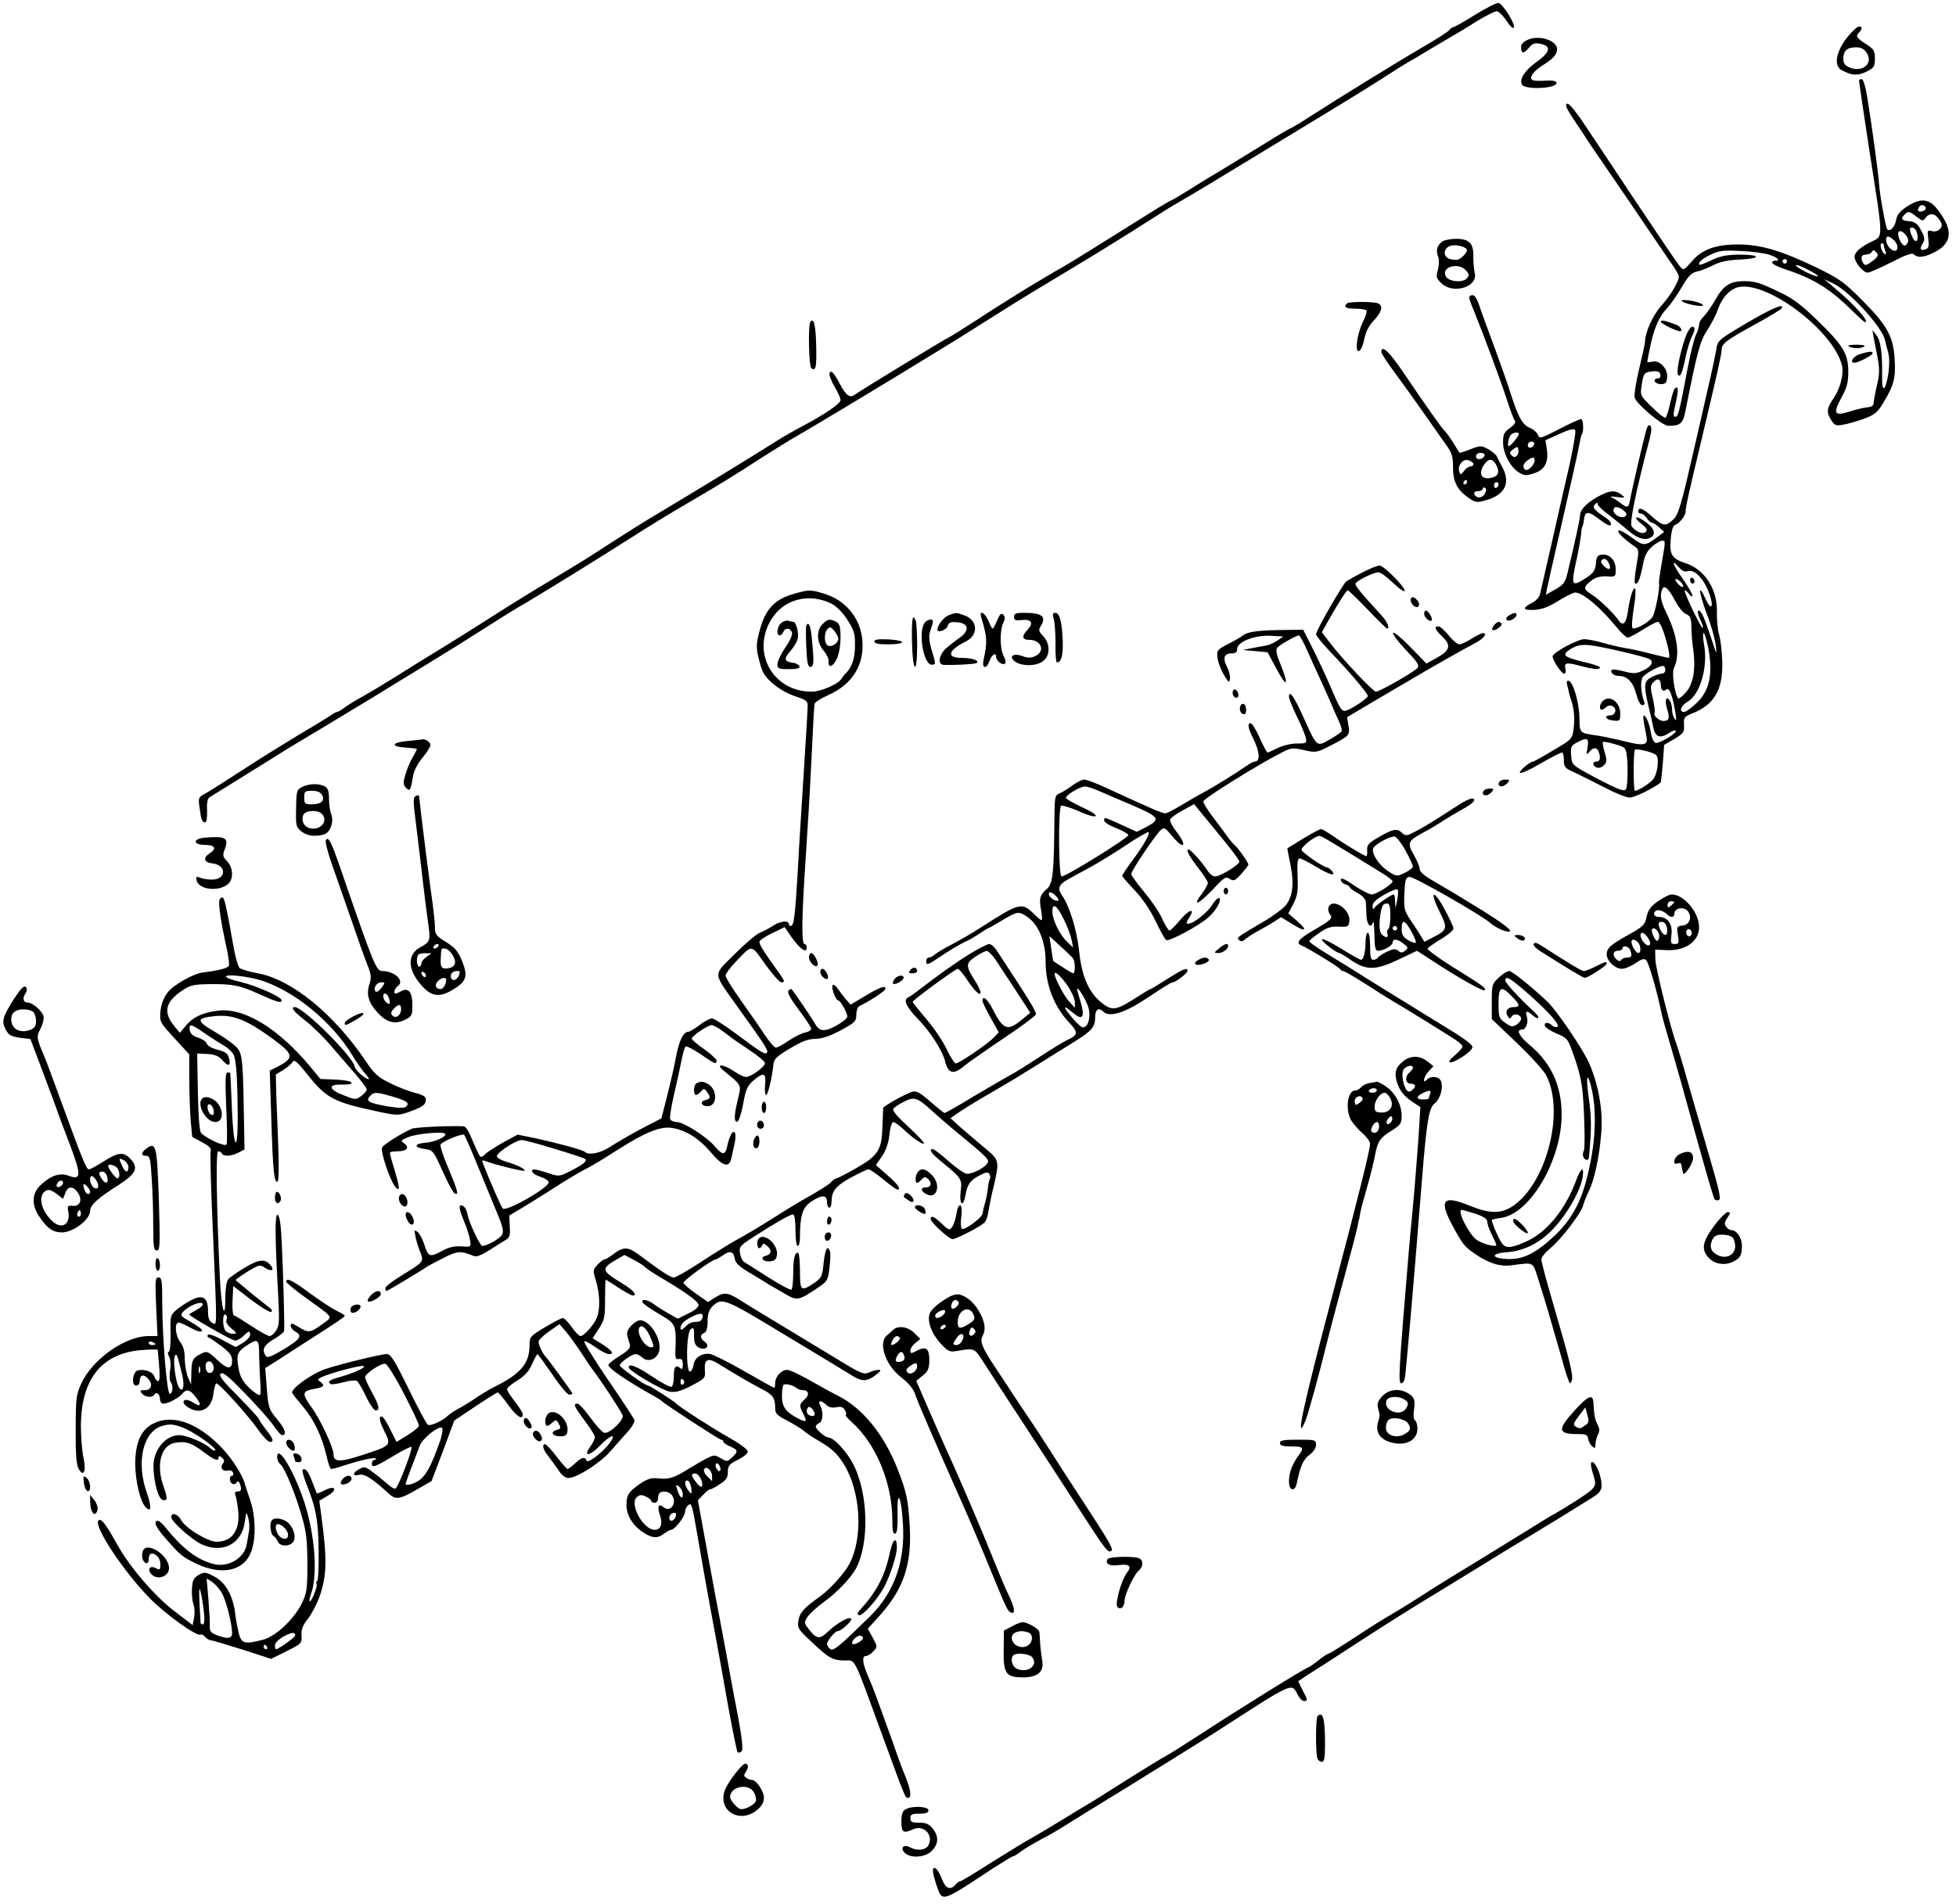 <?xml version="1.0" standalone="no"?>
<!DOCTYPE svg PUBLIC "-//W3C//DTD SVG 20010904//EN"
 "http://www.w3.org/TR/2001/REC-SVG-20010904/DTD/svg10.dtd">
<svg version="1.0" xmlns="http://www.w3.org/2000/svg"
 width="868pt" height="845pt" viewBox="0 0 868 845"
 preserveAspectRatio="xMidYMid meet">
<g transform="translate(0,845) scale(0.1,-0.1)"
fill="#000000" stroke="none">
<path d="M6547 8385 c-48 -30 -92 -55 -96 -55 -5 0 -14 -6 -20 -14 -7 -8 -60
-42 -119 -76 -105 -61 -381 -231 -514 -317 -37 -24 -70 -43 -72 -43 -3 0 -54
-30 -113 -67 -59 -36 -142 -87 -183 -112 -41 -24 -110 -66 -152 -93 -42 -26
-79 -48 -82 -48 -2 0 -40 -22 -83 -49 -188 -118 -379 -237 -398 -247 -18 -9
-109 -63 -197 -117 -35 -22 -143 -90 -168 -107 -52 -34 -141 -90 -144 -90 -5
0 -399 -240 -413 -252 -21 -17 -41 -2 -68 52 -14 27 -30 50 -35 50 -16 0 -11
-22 15 -69 14 -23 25 -49 25 -57 0 -15 -68 -62 -170 -116 -36 -19 -85 -47
-110 -63 -107 -68 -405 -250 -522 -319 -74 -44 -139 -85 -303 -191 -27 -18
-111 -68 -185 -113 -74 -44 -191 -116 -260 -161 -69 -44 -168 -106 -220 -138
-52 -31 -142 -87 -200 -124 -58 -36 -125 -76 -150 -90 -25 -13 -59 -34 -76
-46 -17 -13 -34 -23 -38 -23 -4 0 -19 -8 -34 -19 -15 -10 -79 -49 -142 -86
-63 -38 -174 -107 -246 -154 -72 -47 -146 -94 -163 -103 -31 -17 -32 -19 -25
-65 7 -54 11 -63 25 -63 6 0 9 23 8 52 -2 36 2 54 12 60 61 38 313 194 349
217 25 15 97 59 160 96 63 38 162 98 220 133 58 36 166 102 240 147 74 45 183
113 242 151 59 38 129 81 155 97 73 41 351 213 503 310 74 48 185 115 245 150
136 79 222 132 345 212 52 33 118 74 145 89 55 31 434 259 560 337 44 27 114
70 155 95 41 26 102 64 135 85 33 21 84 53 113 71 63 39 48 30 232 141 80 48
154 93 165 100 78 48 165 103 223 140 37 24 87 55 112 69 25 14 97 57 160 95
585 355 628 381 735 449 55 36 110 70 122 77 12 6 59 34 105 62 46 27 95 56
110 65 15 8 58 34 95 58 38 23 76 42 85 42 8 0 28 -19 43 -42 17 -25 30 -37
33 -30 6 18 -50 106 -68 109 -8 1 -55 -22 -103 -52z"/>
<path d="M8234 8323 c-76 -68 -107 -160 -62 -184 46 -25 72 -26 111 -7 33 17
37 22 37 58 0 35 -4 42 -40 65 -42 27 -47 34 -29 52 21 21 5 36 -17 16z m50
-108 c30 -46 -18 -88 -75 -65 -22 9 -29 19 -29 39 0 36 17 51 56 51 23 0 36
-7 48 -25z"/>
<path d="M6781 8274 c-19 -8 -31 -20 -31 -32 0 -31 11 -32 34 -5 18 21 27 24
54 18 47 -10 41 -37 -18 -79 -53 -38 -77 -74 -67 -100 11 -27 163 -19 154 8
-2 7 -22 10 -50 8 -25 -2 -51 -1 -57 3 -16 10 5 40 47 66 44 27 62 47 63 70 0
39 -78 65 -129 43z"/>
<path d="M8250 8091 c0 -6 20 -141 44 -299 66 -422 65 -387 6 -417 -47 -24
-70 -45 -70 -65 0 -24 38 -70 58 -70 9 0 56 21 105 46 65 33 92 43 100 35 18
-18 51 -13 100 14 72 41 73 99 3 188 -37 46 -74 49 -134 10 -31 -21 -44 -36
-48 -61 -6 -30 -27 -52 -39 -40 -7 7 -34 158 -36 198 -2 36 -29 242 -52 384
-7 45 -17 81 -24 84 -7 2 -13 -1 -13 -7z m295 -561 c3 -6 -1 -13 -10 -16 -19
-8 -30 0 -20 15 8 14 22 14 30 1z m-40 -42 c26 -20 29 -20 40 -5 18 24 42 21
61 -8 14 -21 14 -28 3 -41 -8 -9 -21 -13 -35 -10 -21 6 -22 3 -17 -34 4 -31 2
-41 -11 -46 -24 -9 -29 1 -14 25 11 18 10 27 -7 59 -16 29 -27 38 -52 40 -35
3 -40 11 -21 30 16 16 21 15 53 -10z m-1 -64 c9 -23 7 -44 -3 -44 -5 0 -14 14
-20 30 -8 24 -7 30 3 30 8 0 17 -7 20 -16z m-37 -48 c-4 -9 -10 -16 -15 -16
-14 0 -35 47 -27 60 11 17 50 -24 42 -44z m-63 8 c30 -29 15 -65 -16 -37 -19
17 -25 53 -9 53 5 0 17 -7 25 -16z m-44 -23 c0 -5 3 -17 7 -27 4 -11 3 -15 -4
-11 -14 9 -24 47 -12 47 5 0 9 -4 9 -9z m-31 -34 c8 -10 3 -19 -20 -36 -25
-19 -33 -21 -40 -10 -14 23 -10 39 10 39 11 0 23 5 26 10 8 13 10 13 24 -3z"/>
<path d="M6950 7979 c0 -6 17 -35 38 -66 20 -30 44 -65 52 -79 8 -13 56 -82
105 -154 50 -72 122 -179 162 -238 40 -59 88 -129 107 -157 20 -27 36 -55 36
-62 0 -24 -38 -86 -80 -133 -36 -40 -70 -117 -70 -157 0 -7 -12 -61 -26 -120
-14 -58 -23 -116 -20 -127 7 -29 123 -126 149 -126 55 0 66 10 77 69 52 262
64 307 97 357 18 28 38 66 44 85 20 58 56 97 96 105 130 25 420 -196 457 -348
9 -39 -8 -103 -38 -147 -30 -43 -32 -62 -9 -97 14 -22 21 -25 52 -19 20 3 61
15 92 26 48 18 60 27 87 72 46 76 55 109 50 190 -5 101 -33 153 -143 263 -81
82 -101 96 -205 147 -156 75 -245 101 -345 102 -102 0 -163 -22 -209 -77 -33
-38 -35 -39 -51 -21 -9 10 -98 142 -199 293 -100 151 -206 310 -235 353 -50
72 -71 92 -71 66z m903 -660 c20 -7 37 -16 37 -21 0 -4 -5 -7 -11 -5 -6 1 -13
-2 -15 -8 -2 -5 22 -18 54 -29 127 -41 201 -86 297 -181 31 -30 58 -55 61 -55
23 0 -46 78 -136 153 l-45 38 42 -20 c72 -35 217 -195 228 -251 2 -10 8 -34
14 -54 6 -24 6 -57 1 -93 -13 -80 -29 -89 -28 -17 2 105 -6 162 -25 186 l-18
23 5 -30 c3 -16 11 -58 18 -92 9 -50 9 -72 -2 -120 -8 -32 -14 -67 -15 -78 0
-15 -8 -21 -30 -23 -16 -2 -52 -10 -78 -19 -67 -21 -74 -9 -36 61 25 45 31 69
31 116 0 79 -22 116 -136 227 -70 68 -109 98 -166 125 -94 45 -113 51 -168 50
-58 -2 -86 -21 -122 -86 -17 -29 -39 -61 -50 -71 -11 -10 -20 -26 -20 -35 0
-9 -6 -30 -14 -46 -8 -16 -24 -81 -36 -144 -39 -205 -43 -220 -56 -220 -10 0
-9 13 2 61 14 60 12 82 -5 63 -4 -5 -13 -35 -20 -66 -7 -32 -16 -60 -20 -62
-4 -3 -31 18 -60 47 -52 50 -53 52 -46 97 8 54 11 58 50 62 21 2 30 -2 33 -14
2 -12 -3 -18 -13 -18 -9 0 -15 -6 -12 -12 2 -7 15 -13 28 -13 19 0 25 6 27 29
5 38 -33 79 -65 71 -13 -3 -23 -3 -23 -1 0 3 5 29 11 58 17 87 40 141 75 178
18 19 48 63 68 97 29 49 42 63 68 68 18 4 50 17 73 29 28 14 63 22 117 24 97
5 93 22 -5 22 -55 -1 -83 -6 -122 -25 -27 -13 -51 -22 -53 -20 -9 9 13 28 52
46 34 17 56 19 131 15 50 -2 107 -10 128 -17z m77 -29 c0 -5 -4 -10 -10 -10
-5 0 -10 5 -10 10 0 6 5 10 10 10 6 0 10 -4 10 -10z m137 -66 c-6 -7 -97 38
-97 48 0 5 23 -3 51 -18 28 -14 49 -27 46 -30z"/>
<path d="M7465 7112 c6 -5 30 -13 55 -17 31 -5 42 -4 35 3 -5 6 -30 14 -55 18
-31 4 -42 3 -35 -4z"/>
<path d="M7370 7022 c0 -8 69 -42 85 -42 15 0 2 22 -17 29 -50 19 -68 22 -68
13z"/>
<path d="M7485 6968 c-23 -56 -46 -160 -40 -177 9 -23 20 -1 35 74 7 33 19 72
26 87 17 32 18 48 3 48 -5 0 -16 -15 -24 -32z"/>
<path d="M8202 6915 c11 -11 51 -14 67 -5 12 7 4 9 -28 10 -24 0 -42 -2 -39
-5z"/>
<path d="M8253 6878 c-30 -10 -47 -38 -23 -38 16 0 80 33 80 42 0 10 -16 9
-57 -4z"/>
<path d="M6399 7377 c-22 -17 -28 -38 -17 -66 5 -13 4 -38 -1 -58 -9 -31 -7
-38 14 -59 53 -53 167 -17 149 46 -3 14 -6 45 -6 70 2 60 -18 80 -77 80 -25 0
-53 -6 -62 -13z m111 -37 c0 -11 -24 -37 -40 -42 -8 -3 -25 -1 -38 3 -32 12
-26 51 8 59 24 6 70 -7 70 -20z m-5 -90 c15 -16 16 -22 5 -35 -17 -21 -79 -16
-93 7 -26 41 53 67 88 28z"/>
<path d="M6520 7129 c0 -6 9 -31 20 -57 40 -98 122 -318 147 -396 14 -44 30
-86 35 -93 6 -7 -1 -18 -22 -33 -25 -18 -30 -28 -30 -63 0 -50 33 -112 72
-135 23 -14 32 -14 67 -2 47 15 64 50 55 109 l-6 37 62 28 c44 20 65 25 70 17
4 -7 -8 -76 -25 -154 -18 -78 -54 -234 -79 -347 -26 -113 -49 -215 -52 -227
-2 -13 -17 -29 -34 -38 -46 -24 -44 -34 7 -32 36 2 63 12 108 40 33 20 66 37
75 37 34 0 110 -64 183 -153 21 -26 44 -47 51 -47 6 0 36 16 66 35 30 19 60
35 67 35 6 0 18 -21 26 -47 21 -64 30 -113 22 -113 -4 0 -42 9 -85 20 -43 11
-93 22 -111 24 -19 3 -61 13 -94 22 -33 10 -71 17 -85 17 -31 -1 -140 -60
-140 -76 0 -19 39 -77 51 -77 6 0 9 9 6 20 -7 29 3 31 64 15 60 -16 89 -19 89
-7 0 4 -32 15 -72 24 -91 22 -100 31 -57 58 27 16 45 20 86 16 49 -5 246 -51
264 -62 19 -12 7 -33 -28 -49 -32 -16 -43 -16 -86 -5 -26 7 -51 10 -54 7 -10
-11 8 -27 30 -27 38 0 64 -27 78 -80 8 -30 18 -50 27 -50 9 0 12 6 8 16 -15
40 -18 95 -5 110 17 20 85 55 93 47 12 -12 6 -33 -9 -33 -9 0 -29 -7 -45 -15
-35 -18 -37 -35 -14 -132 9 -37 18 -75 19 -83 8 -51 29 -61 71 -34 13 9 27 14
30 11 10 -9 -75 -60 -90 -54 -8 3 -18 26 -21 51 -4 25 -14 53 -22 63 -15 19
-15 8 4 -88 7 -37 -12 -41 -99 -19 -40 10 -93 21 -118 25 -82 12 -80 10 -81
78 -1 68 -27 158 -47 165 -9 3 -11 -3 -7 -20 3 -13 8 -31 9 -39 2 -8 6 -21 9
-29 12 -33 16 -83 10 -126 -6 -44 -8 -46 -90 -94 -46 -28 -86 -50 -89 -50 -14
0 -64 -42 -59 -50 3 -5 44 13 91 41 47 27 90 49 95 49 5 0 9 -15 9 -34 0 -30
4 -36 48 -55 26 -12 85 -42 132 -66 47 -25 97 -45 112 -45 21 0 99 38 137 66
2 2 6 40 10 86 l6 82 45 26 c41 25 45 30 43 63 -2 33 1 36 40 52 93 37 132
103 130 222 -1 45 -7 101 -14 125 -7 24 -11 69 -10 101 3 100 -53 189 -138
217 -62 20 -73 38 -67 106 2 32 10 60 17 63 21 7 49 41 49 60 0 19 14 83 70
316 68 286 90 384 90 402 0 28 19 42 148 113 62 34 115 66 118 71 16 26 -45 0
-157 -66 -125 -74 -127 -76 -133 -118 -4 -23 -20 -100 -37 -172 -16 -71 -41
-179 -55 -240 -64 -280 -75 -320 -100 -342 -34 -31 -44 -29 -96 17 -41 36 -58
41 -58 18 0 -4 6 -8 13 -8 7 0 18 -9 25 -20 7 -11 17 -20 23 -20 5 0 20 -9 32
-21 l22 -20 -25 -19 c-60 -45 -65 -46 -120 -5 -28 21 -54 34 -58 30 -7 -6 23
-37 70 -69 22 -15 22 -18 10 -87 -7 -40 -10 -74 -7 -77 11 -11 22 14 34 73 8
46 18 67 41 88 17 15 37 27 46 27 16 0 16 3 -6 -123 -5 -32 -9 -61 -8 -65 5
-21 -16 -130 -29 -150 -15 -25 -79 -60 -89 -49 -4 3 -1 43 6 87 13 81 9 114
-8 69 -5 -13 -13 -48 -17 -76 -8 -60 -22 -75 -42 -47 -24 35 -87 95 -121 116
-37 23 -37 33 1 62 18 14 40 19 67 18 39 -3 40 -2 40 31 0 40 -28 70 -62 65
-19 -2 -24 -10 -26 -40 -3 -29 -10 -41 -42 -62 -67 -44 -70 -38 -43 84 9 41
17 89 19 105 1 17 3 31 4 33 3 3 7 19 9 35 4 39 19 40 67 3 32 -25 50 -33 53
-25 2 7 -7 20 -19 28 -56 37 -66 49 -52 62 8 9 12 10 12 1 0 -6 24 -29 53 -50
28 -22 63 -50 77 -62 40 -36 72 -49 98 -39 33 12 27 42 -15 72 -45 32 -60 25
-18 -9 22 -17 27 -26 18 -35 -12 -12 -41 -1 -62 24 -11 14 17 151 81 395 7 29
8 46 1 53 -7 7 -14 -4 -21 -33 -14 -52 -63 -263 -69 -300 -6 -33 -12 -34 -44
-9 -13 10 -31 21 -39 24 -8 4 3 4 25 1 38 -5 39 -4 21 10 -25 20 -49 20 -89 0
-59 -30 -92 -61 -95 -87 -1 -23 -19 -106 -55 -256 -11 -47 -18 -56 -55 -77
l-42 -24 5 28 c4 15 10 45 15 67 90 393 120 527 126 560 10 51 11 54 14 58 9
10 6 67 -3 67 -7 0 -51 -20 -99 -45 -79 -41 -87 -43 -93 -26 -3 10 -19 25 -36
32 -33 13 -52 47 -88 161 -11 35 -41 119 -66 188 -26 69 -51 139 -57 155 -23
69 -31 85 -44 85 -8 0 -14 -5 -14 -11z m220 -606 c-1 -10 -36 -53 -44 -53 -8
0 -3 31 7 48 9 13 37 17 37 5z m68 -45 c-6 -18 -28 -21 -28 -4 0 9 7 16 16 16
9 0 14 -5 12 -12z m-77 -51 c-8 -8 -14 -7 -23 2 -11 10 -9 15 7 27 18 13 20
13 23 -2 2 -9 -1 -21 -7 -27z m79 -21 c0 -19 -29 -48 -41 -41 -14 9 -11 27 9
41 22 17 32 17 32 0z m394 -221 c14 -11 17 -18 9 -26 -14 -14 -53 5 -53 26 0
19 19 19 44 0z m-65 -234 c6 -10 7 -21 4 -25 -9 -8 -44 25 -37 35 9 14 23 10
33 -10z m314 -22 c12 -13 24 -18 37 -14 33 11 80 -44 101 -118 14 -48 -2 -52
-22 -6 -35 76 -31 33 4 -63 20 -51 38 -115 41 -143 6 -45 3 -41 -21 35 -16 47
-33 94 -40 105 -19 32 -26 10 -8 -25 9 -18 14 -34 11 -37 -5 -6 -85 160 -80
166 2 3 11 -4 19 -15 9 -12 14 -14 15 -6 0 7 -21 42 -46 78 -43 60 -50 89 -11
43z m7 -64 c20 -24 6 -28 -15 -5 -10 11 -13 20 -8 20 6 0 16 -7 23 -15z m-25
-84 c13 -25 33 -50 46 -56 20 -8 24 -18 25 -60 0 -27 4 -75 9 -106 10 -78 -1
-143 -31 -179 -14 -16 -30 -30 -34 -30 -15 0 -33 110 -22 134 28 57 16 144
-32 243 -26 54 -31 79 -20 107 9 23 29 4 59 -53z m144 -198 c24 -122 9 -199
-52 -255 -22 -21 -46 -38 -54 -38 -24 0 -14 28 17 46 55 33 90 154 72 252 -5
28 -6 52 -2 52 4 0 12 -26 19 -57z m-209 -172 c0 -24 11 -33 25 -21 13 11 28
-29 40 -105 5 -30 4 -36 -4 -25 -6 8 -11 26 -11 40 0 14 -4 32 -10 40 -16 25
-24 2 -12 -37 13 -41 9 -53 -17 -53 -19 0 -48 27 -38 36 2 3 -1 31 -8 62 -12
50 -12 59 2 74 18 20 33 15 33 -11z m-325 -278 c-6 -34 -5 -36 8 -20 18 21 33
22 41 1 10 -27 7 -44 -9 -44 -20 0 -19 -19 1 -27 8 -3 23 1 31 10 14 14 15 22
4 58 -7 22 -10 43 -8 46 3 2 27 -2 53 -10 48 -14 49 -15 54 -58 3 -24 3 -68 2
-97 -4 -52 -5 -53 -29 -47 -14 3 -68 29 -122 58 -96 52 -96 52 -99 94 -3 37 0
44 25 57 46 25 55 21 48 -21z m306 -36 c13 -19 3 -86 -16 -107 -18 -20 -66
-50 -80 -50 -7 0 -7 175 0 182 8 8 89 -13 96 -25z"/>
<path d="M7500 5876 c0 -9 5 -16 10 -16 6 0 10 4 10 9 0 6 -4 13 -10 16 -5 3
-10 -1 -10 -9z"/>
<path d="M5977 7103 c-16 -16 -4 -23 37 -23 25 0 47 -4 50 -8 3 -5 -4 -28 -16
-51 -26 -53 -37 -136 -17 -129 8 3 18 26 23 52 6 32 19 58 42 83 37 39 43 67
18 77 -21 8 -129 8 -137 -1z"/>
<path d="M3597 7023 c-12 -11 -8 -201 4 -208 20 -13 23 6 21 103 -3 92 -10
121 -25 105z"/>
<path d="M6130 6888 c0 -7 26 -48 58 -90 31 -42 91 -125 132 -184 41 -59 87
-124 102 -145 21 -30 26 -48 26 -92 -1 -64 19 -102 68 -136 32 -22 37 -23 79
-11 85 24 110 78 70 150 -8 14 -17 32 -21 41 -3 9 -21 25 -39 35 -32 17 -35
17 -80 0 -25 -10 -47 -17 -49 -15 -1 2 -12 20 -24 39 -11 19 -29 44 -39 55
-19 20 -78 103 -193 273 -57 83 -90 113 -90 80z m458 -460 c-7 -19 -38 -22
-38 -4 0 10 9 16 21 16 12 0 19 -5 17 -12z m-50 -35 c2 -7 -3 -13 -12 -13 -8
0 -21 -9 -29 -20 -13 -18 -15 -19 -21 -5 -9 25 12 57 36 53 12 -2 23 -9 26
-15z m102 -7 c17 -33 8 -53 -29 -58 -38 -6 -50 21 -27 57 21 32 39 32 56 1z
m-130 -76 c0 -5 -5 -10 -11 -10 -5 0 -7 5 -4 10 3 6 8 10 11 10 2 0 4 -4 4
-10z m140 -9 c0 -6 -4 -13 -10 -16 -5 -3 -10 1 -10 9 0 9 5 16 10 16 6 0 10
-4 10 -9z m-61 -42 c-11 -22 -40 -22 -47 -1 -2 7 5 12 17 12 12 0 21 5 21 11
0 5 5 7 10 4 7 -4 6 -13 -1 -26z"/>
<path d="M6045 5909 c-33 -17 -65 -35 -71 -40 -17 -14 -134 -218 -134 -234 0
-7 30 -43 66 -81 80 -83 164 -182 164 -193 0 -10 -68 -56 -96 -65 -19 -6 -26
4 -63 91 -23 54 -61 136 -85 183 l-43 85 -74 -1 c-122 -1 -170 -7 -193 -24
-11 -9 -43 -27 -69 -40 -46 -24 -48 -27 -44 -60 2 -19 15 -53 28 -75 21 -35
24 -37 27 -18 2 12 -4 36 -13 53 -20 39 -13 60 20 60 18 0 25 5 25 20 0 31 78
62 148 58 l57 -3 -26 -18 c-15 -10 -35 -19 -45 -21 -11 -2 -39 -7 -64 -12
l-45 -9 55 -5 55 -5 43 -80 c44 -81 52 -67 15 25 -19 46 -23 65 -15 75 7 11
85 55 96 55 3 0 17 -24 30 -52 13 -29 39 -87 58 -128 19 -41 43 -95 54 -120
10 -25 26 -61 35 -80 9 -19 15 -39 13 -45 -2 -5 -26 -22 -53 -37 -59 -34 -56
-36 -117 99 -41 91 -64 124 -64 90 0 -7 15 -45 33 -83 19 -38 37 -81 41 -96 6
-27 5 -28 -39 -28 -26 0 -63 -9 -85 -20 -22 -11 -42 -20 -45 -20 -3 0 -19 29
-35 65 -16 36 -34 65 -40 65 -15 0 -12 -21 9 -63 31 -61 35 -107 10 -107 -6 0
-22 -8 -37 -19 -52 -36 -138 -89 -187 -116 -27 -14 -75 -42 -105 -60 -30 -19
-61 -34 -68 -35 -7 0 -34 9 -60 21 -90 40 -127 57 -205 93 -43 20 -86 36 -96
36 -9 0 -33 -12 -52 -26 -19 -14 -44 -30 -56 -35 -22 -8 -23 -14 -24 -121 -2
-235 -7 -280 -33 -303 -31 -26 -36 -43 -26 -93 4 -23 5 -43 3 -46 -2 -2 -17 9
-32 25 -57 56 -64 54 -236 -56 -38 -25 -97 -59 -130 -76 -33 -17 -67 -37 -76
-45 -8 -8 -21 -14 -27 -14 -7 0 -12 -7 -12 -15 0 -22 5 -20 79 30 37 24 78 48
92 54 13 5 41 21 62 35 21 14 40 26 42 26 2 0 30 16 62 35 68 41 75 42 115 13
47 -33 78 -109 78 -194 0 -105 36 -198 103 -271 43 -45 42 -57 -7 -79 -17 -8
-71 -41 -121 -74 -49 -32 -106 -68 -125 -78 -19 -10 -93 -53 -164 -95 -70 -43
-131 -77 -134 -77 -3 0 -32 23 -64 51 -46 40 -62 49 -80 43 -31 -9 -128 -64
-129 -72 0 -4 -1 -41 -3 -82 -3 -104 -18 -128 -115 -184 -44 -25 -84 -46 -89
-46 -5 0 -15 -7 -22 -15 -10 -12 -48 -36 -145 -91 -11 -6 -63 -38 -115 -71
-52 -33 -125 -77 -163 -97 -37 -21 -111 -67 -164 -102 -53 -35 -104 -64 -113
-64 -15 0 -53 25 -159 104 -43 32 -65 33 -107 1 -18 -14 -37 -25 -42 -25 -4 0
-18 -10 -30 -23 -21 -23 -22 -25 -7 -73 17 -58 19 -122 4 -161 -12 -32 -57
-83 -73 -83 -6 0 -24 18 -39 40 -16 22 -33 40 -40 40 -6 0 -41 -19 -79 -41
-65 -39 -68 -43 -68 -79 0 -81 -38 -127 -155 -185 -22 -11 -60 -34 -85 -51
-25 -17 -59 -38 -77 -47 -17 -9 -37 -23 -45 -30 -23 -23 -78 -48 -89 -41 -6 3
-45 76 -86 160 -62 127 -79 154 -97 154 -24 0 -198 -42 -271 -66 -61 -20 -158
-90 -148 -107 3 -7 26 -34 49 -62 48 -57 84 -134 103 -217 7 -32 16 -58 21
-58 5 0 29 6 52 14 81 26 139 39 145 32 3 -3 1 -6 -5 -6 -7 0 -12 -7 -12 -16
0 -21 15 -15 103 38 37 22 70 38 73 36 7 -8 -59 -181 -71 -185 -6 -2 -21 7
-35 20 -14 12 -42 36 -63 51 -34 26 -40 28 -62 16 -32 -17 -32 -34 -1 -26 23
6 58 -16 132 -84 30 -28 49 -25 124 19 l65 37 51 134 50 135 94 63 c51 34 96
62 99 62 3 0 24 -25 46 -55 37 -52 65 -70 65 -42 0 6 -16 32 -35 56 -19 24
-35 49 -35 55 0 6 21 24 46 39 32 20 51 40 65 72 11 25 22 45 24 45 2 0 32
-41 66 -90 33 -50 67 -90 75 -90 8 0 14 2 14 5 0 5 -108 153 -120 165 -12 12
-30 51 -30 64 0 8 21 29 47 47 l46 32 29 -34 c16 -19 46 -61 68 -94 21 -33 47
-71 58 -85 35 -46 119 -175 125 -192 7 -19 -53 -78 -79 -78 -8 0 -36 29 -62
65 -26 36 -52 65 -59 65 -21 0 -15 -13 32 -76 24 -32 45 -65 45 -72 0 -8 -9
-27 -20 -42 -35 -48 -3 -44 45 6 48 49 73 53 39 7 -32 -42 -96 -90 -101 -76
-7 19 -21 16 -51 -12 -15 -14 -30 -25 -33 -25 -4 0 -26 25 -49 55 -23 30 -46
55 -51 55 -15 0 -9 -24 12 -50 11 -14 31 -42 45 -62 15 -24 32 -38 46 -38 38
0 144 68 189 121 24 28 59 67 77 87 18 20 30 43 27 50 -3 8 -55 88 -117 178
-61 90 -109 167 -105 170 3 4 25 -8 49 -25 23 -17 50 -31 61 -31 25 0 13 16
-34 46 l-39 24 27 42 c25 38 28 50 28 130 0 48 1 88 3 88 2 0 27 -16 56 -35
29 -19 58 -35 64 -35 24 0 -1 27 -52 57 -87 53 -89 62 -23 101 l38 22 38 -20
c22 -11 45 -26 53 -33 7 -8 36 -27 63 -43 117 -69 174 -110 175 -126 0 -10
-18 -25 -46 -38 l-46 -23 -41 23 c-23 13 -53 32 -66 42 -24 18 -51 24 -51 11
0 -8 33 -31 103 -72 42 -26 48 -42 45 -126 -3 -52 -1 -60 15 -57 13 2 17 -4
17 -24 0 -21 -3 -24 -13 -15 -19 15 -27 4 -27 -40 0 -21 -4 -41 -10 -44 -5 -3
-44 17 -85 45 -73 48 -105 60 -105 41 0 -15 148 -102 183 -108 26 -4 49 3 96
27 59 31 62 34 59 66 -4 51 13 60 58 32 69 -43 158 -95 200 -116 44 -23 54
-37 54 -82 0 -24 8 -32 53 -55 28 -15 61 -35 72 -44 11 -10 40 -30 65 -44 61
-36 83 -56 113 -103 77 -122 89 -327 26 -446 -21 -40 -86 -112 -129 -143 -73
-52 -91 -72 -97 -108 -5 -32 -1 -39 57 -93 77 -73 94 -83 147 -84 51 0 37 27
164 -320 109 -298 106 -290 119 -290 16 0 12 35 -11 92 -12 29 -25 64 -30 78
-8 24 -57 161 -97 270 -11 30 -29 77 -41 103 -24 56 -27 87 -8 87 8 0 22 9 33
21 18 20 18 21 -3 60 l-22 40 56 62 c103 116 140 225 130 395 -7 115 -14 151
-54 252 -60 153 -155 270 -264 325 -30 15 -88 47 -130 71 -42 24 -85 44 -96
44 -25 0 -53 -30 -53 -58 0 -12 -2 -22 -4 -22 -2 0 -62 33 -133 74 -71 41
-140 75 -153 77 -36 4 -68 -17 -72 -48 -2 -14 -9 -28 -15 -31 -20 -6 -18 172
2 188 13 11 15 7 15 -28 0 -32 5 -44 21 -53 29 -15 52 6 27 25 -22 16 -23 32
-3 40 10 4 15 20 15 51 0 31 6 51 20 65 43 43 51 40 320 -123 140 -84 275
-166 299 -181 47 -30 69 -29 111 4 20 15 21 20 8 20 -9 0 -28 -5 -42 -12 -23
-10 -37 -4 -148 64 -68 41 -172 104 -233 141 -60 36 -139 84 -174 106 -73 47
-84 48 -128 22 l-31 -20 -53 37 c-29 20 -54 42 -56 48 -3 9 127 104 143 104 3
0 18 9 33 19 31 22 47 17 52 -18 3 -17 22 -35 69 -62 36 -22 72 -43 80 -49 8
-5 39 -23 69 -40 60 -35 62 -35 157 29 36 25 39 31 45 86 4 33 5 65 2 72 -11
29 -21 10 -28 -52 -6 -61 -9 -67 -43 -90 -58 -39 -62 -35 -62 55 0 44 -4 80
-9 80 -15 0 -21 -28 -21 -95 0 -35 -4 -66 -8 -69 -4 -3 -51 22 -103 55 -51 33
-100 64 -107 68 -7 4 -15 21 -18 38 -5 29 -1 34 63 75 96 62 160 98 172 98 7
0 11 -27 11 -70 0 -40 4 -70 10 -70 6 0 10 17 10 39 0 95 11 131 49 157 47 32
71 32 71 -1 0 -14 5 -25 10 -25 6 0 10 11 10 24 0 49 17 71 85 109 37 20 73
37 79 37 6 0 36 -20 66 -45 30 -25 58 -45 62 -45 19 0 4 22 -44 64 l-51 45 27
39 c18 27 29 58 33 96 3 31 11 56 17 56 6 0 27 -15 46 -33 43 -41 90 -72 90
-61 0 5 -32 39 -71 75 -45 41 -70 70 -65 77 4 7 25 21 47 32 46 24 59 20 129
-44 25 -23 66 -58 90 -78 165 -136 164 -136 148 -156 -16 -19 -63 -42 -86 -42
-11 0 -47 25 -81 55 -34 30 -66 55 -71 55 -21 0 -8 -19 38 -56 90 -74 92 -77
85 -133 -7 -60 12 -72 22 -13 8 46 21 64 64 86 27 14 35 15 42 5 4 -7 5 -18 1
-23 -3 -6 -7 -24 -8 -40 -2 -16 -6 -41 -10 -55 -4 -14 -8 -29 -9 -33 -2 -5 -3
-15 -4 -23 -1 -18 -80 -77 -92 -69 -5 3 -7 28 -3 55 8 60 -13 69 -22 9 -4 -22
-12 -47 -19 -56 -11 -16 -15 -14 -45 14 -34 33 -50 40 -50 21 0 -14 81 -88 97
-89 16 0 130 59 143 75 7 8 14 29 16 47 3 18 11 60 19 93 32 135 32 134 -35
190 -34 28 -81 69 -107 91 l-45 41 43 30 c36 24 105 65 247 148 9 6 57 35 105
65 48 30 118 74 154 96 79 49 93 66 93 111 0 33 16 43 36 23 27 -27 95 -6 194
60 75 50 107 70 114 70 13 0 66 41 66 51 0 17 -19 9 -90 -36 -39 -25 -72 -45
-75 -45 -3 0 -37 -21 -76 -46 -79 -50 -97 -51 -146 -10 -53 45 -83 116 -94
223 -10 94 -42 200 -75 247 -23 33 -17 50 29 75 23 13 71 39 106 58 35 20 104
62 153 95 49 33 92 57 95 55 7 -8 -20 -56 -71 -125 -25 -34 -46 -65 -46 -69 0
-3 24 -32 54 -63 34 -35 70 -88 93 -136 21 -44 42 -82 48 -86 12 -9 149 65
188 101 35 31 60 78 48 85 -5 4 -19 -10 -31 -29 -22 -36 -84 -85 -108 -85 -9
0 -8 7 4 25 30 46 3 41 -38 -7 -22 -27 -44 -48 -48 -48 -5 0 -20 24 -33 53
-13 30 -50 83 -81 120 -31 37 -56 72 -56 78 0 14 107 173 131 195 15 13 19 11
50 -26 54 -66 71 -46 18 21 -17 22 -29 45 -26 52 2 7 27 25 55 40 l51 28 100
-122 c56 -67 101 -126 101 -133 0 -14 -85 -66 -108 -66 -10 0 -25 12 -35 28
-18 30 -74 92 -82 92 -14 0 0 -27 40 -79 25 -31 45 -63 45 -70 0 -7 -12 -28
-26 -47 -46 -60 -17 -50 45 15 53 57 60 62 78 50 18 -11 24 -8 51 22 17 19 32
38 32 42 0 9 -49 78 -63 88 -4 3 -18 19 -30 36 -12 17 -41 56 -64 86 -24 31
-43 62 -43 70 0 12 236 160 348 217 40 21 48 22 98 11 53 -12 57 -12 117 19
87 45 88 47 81 90 l-6 37 118 70 c66 39 141 83 169 99 27 16 57 34 66 39 50
29 179 102 214 120 38 19 58 45 36 45 -6 0 -29 -11 -51 -25 -22 -14 -46 -25
-54 -25 -8 0 -30 18 -47 40 -18 22 -38 40 -46 40 -21 0 -15 -14 17 -45 41 -39
35 -62 -23 -94 l-47 -26 -72 74 c-40 41 -74 69 -76 62 -2 -7 24 -41 58 -77 50
-52 60 -67 50 -79 -14 -17 -168 -105 -184 -105 -13 0 -151 147 -205 218 l-35
46 28 50 c42 75 80 135 87 136 3 0 43 -38 88 -85 45 -47 84 -85 86 -85 14 0 2
29 -22 56 -101 110 -122 137 -117 145 8 14 81 49 101 49 9 0 38 -21 64 -46 26
-25 49 -42 52 -37 8 12 -92 113 -111 113 -10 0 -44 -14 -77 -31z m-1172 -968
c23 -10 87 -38 142 -61 131 -56 138 -65 73 -100 l-43 -22 -68 31 c-79 36 -77
35 -77 19 0 -7 23 -22 52 -33 28 -11 53 -25 55 -31 4 -11 -275 -184 -296 -184
-14 0 -15 306 -2 314 5 3 40 -8 77 -24 39 -18 71 -27 76 -22 5 5 -21 22 -62
40 -38 18 -70 36 -70 41 0 12 61 49 83 50 10 1 37 -8 60 -18z m-188 -467 c9
-9 14 -18 12 -20 -7 -8 -35 7 -41 22 -7 19 9 18 29 -2z m36 -105 c15 -29 30
-70 34 -89 l7 -35 -26 24 c-33 31 -66 99 -66 135 0 42 21 28 51 -35z m41 -173
c10 -14 10 -66 1 -66 -4 0 -25 12 -47 27 -23 15 -42 27 -42 28 -1 0 -5 25 -9
55 l-8 55 49 -45 c27 -24 52 -49 56 -54z m-25 -120 c18 -27 33 -60 33 -74 l0
-25 -26 28 c-22 24 -64 104 -64 122 0 16 28 -10 57 -51z m93 -98 c12 -41 -1
-88 -24 -88 -7 0 -30 20 -50 45 -42 50 -39 58 6 19 42 -35 53 -19 34 47 -9 29
-16 55 -16 58 1 17 41 -49 50 -81z m-1712 -1375 c-2 -10 -10 -18 -18 -19 -34
-2 -41 -5 -60 -24 -12 -12 -20 -15 -20 -7 0 19 13 33 45 50 39 21 57 21 53 0z
m-1326 -338 c37 -71 67 -135 67 -142 1 -6 -21 -25 -49 -42 l-50 -31 -31 61
c-20 41 -34 58 -41 51 -6 -6 -1 -27 17 -63 33 -65 33 -65 -103 -109 -96 -31
-122 -30 -122 7 0 27 -60 156 -95 203 -47 65 -46 76 12 86 39 7 46 14 27 29
-17 12 -16 13 2 22 34 17 174 55 187 50 15 -5 -41 -31 -105 -49 -45 -12 -58
-21 -40 -31 4 -3 30 1 57 8 28 8 54 10 60 5 6 -5 24 -36 40 -70 16 -33 35 -60
42 -60 20 0 16 22 -17 81 -16 30 -30 60 -30 66 0 16 70 63 90 60 8 -1 45 -60
82 -132z m1243 56 c3 -5 1 -12 -5 -16 -5 -3 -10 1 -10 9 0 18 6 21 15 7z m500
-32 c5 -5 17 -9 26 -9 28 0 33 -20 10 -41 -25 -23 -25 -28 -6 -65 18 -36 14
-39 -25 -19 -53 28 -70 51 -70 98 0 24 3 47 7 50 8 8 43 -1 58 -14z m132 -75
c11 -10 26 -14 44 -10 22 4 31 1 39 -14 6 -11 7 -20 3 -20 -4 -1 8 -15 28 -33
108 -98 179 -271 179 -437 0 -45 3 -60 13 -57 8 3 11 28 10 88 -3 117 17 79
24 -46 10 -166 -39 -303 -145 -408 -140 -137 -164 -157 -178 -146 -8 6 -14 17
-14 23 1 14 35 56 47 56 16 0 68 48 60 56 -10 10 -63 -20 -105 -60 -36 -34
-50 -31 -86 17 -18 24 -18 27 -2 51 9 14 42 44 74 67 60 44 117 105 141 148
59 112 54 331 -11 459 -29 58 -88 122 -113 122 -14 1 -55 36 -55 48 0 5 7 12
15 16 17 6 20 48 5 77 -13 24 4 26 27 3z m-53 -45 c-2 -4 -11 -6 -19 -2 -16 5
-20 25 -8 37 9 9 34 -24 27 -35z m-1663 -120 c-36 -102 -59 -146 -89 -168 -27
-19 -62 -28 -62 -16 0 2 12 35 26 72 15 38 31 81 37 97 12 32 86 91 99 78 4
-4 0 -33 -11 -63z m1879 -869 c0 -12 -40 -34 -47 -26 -9 8 17 36 33 36 8 0 14
-4 14 -10z"/>
<path d="M3950 1563 c-23 -107 -57 -174 -133 -258 -13 -14 -14 -21 -5 -24 15
-5 81 69 111 124 27 51 57 142 57 177 0 50 -18 38 -30 -19z"/>
<path d="M3529 5816 c-89 -24 -131 -66 -157 -161 -16 -60 -17 -77 -7 -120 6
-27 16 -59 22 -70 23 -41 80 -84 138 -104 55 -18 60 -22 59 -48 0 -15 -8 -145
-17 -288 -9 -143 -22 -343 -27 -445 -12 -201 -17 -240 -31 -240 -5 0 -9 5 -9
10 0 16 -40 11 -68 -8 -15 -10 -41 -24 -58 -31 -17 -6 -68 -50 -114 -96 -98
-98 -99 -76 14 -235 121 -169 136 -192 130 -201 -7 -12 -23 -3 -134 80 -52 39
-102 71 -111 71 -8 0 -33 -13 -55 -30 -21 -16 -45 -30 -51 -30 -21 0 -40 -41
-53 -110 -6 -36 -24 -112 -38 -169 l-27 -105 -60 -31 c-68 -35 -115 -62 -174
-99 -39 -25 -90 -34 -105 -19 -8 9 -120 39 -220 61 l-79 16 -61 -33 c-33 -19
-71 -42 -82 -53 -21 -19 -21 -19 -37 14 -8 18 -22 50 -31 71 -8 20 -21 37 -28
38 -68 3 -214 -4 -231 -11 -43 -19 -122 -68 -131 -82 -10 -16 36 -152 60 -178
20 -21 18 0 -6 80 -11 36 -20 68 -20 73 0 4 15 7 34 7 41 0 55 16 30 35 -17
12 -16 14 18 28 36 15 153 26 163 15 11 -11 -44 -37 -86 -40 -53 -4 -54 -21
-3 -28 35 -5 38 -8 79 -100 23 -52 47 -96 54 -98 17 -6 14 8 -29 112 -23 53
-38 101 -35 106 9 15 98 51 105 43 4 -5 31 -66 60 -138 29 -71 68 -166 86
-209 27 -65 30 -82 21 -98 -11 -17 -67 -48 -87 -48 -10 0 -58 103 -65 138 -5
29 -19 46 -33 41 -6 -2 0 -29 15 -64 14 -33 27 -74 29 -90 5 -30 5 -30 -38
-27 -31 2 -56 -3 -90 -22 -52 -28 -58 -25 -77 36 -7 20 -19 42 -28 50 -14 11
-15 10 -10 -17 3 -17 12 -48 21 -70 18 -47 19 -44 -88 -110 -36 -22 -66 -46
-66 -52 0 -7 2 -13 5 -13 4 0 139 80 185 111 8 5 41 22 73 38 58 29 71 30 130
6 11 -5 34 4 70 27 28 18 61 39 72 45 16 9 20 20 17 60 l-2 48 57 34 c32 19
94 58 138 86 44 29 103 64 130 79 28 14 59 32 70 39 11 6 50 31 88 55 122 77
186 103 237 96 62 -9 120 -45 175 -109 52 -62 81 -70 90 -27 4 15 10 45 15 67
5 24 5 44 0 49 -10 10 -24 -19 -34 -66 -8 -36 -21 -35 -54 4 -35 42 -139 108
-169 108 -13 0 -26 6 -29 13 -3 8 5 56 17 108 12 52 27 120 33 151 6 31 14 59
18 63 3 4 34 -12 67 -34 65 -45 71 -47 71 -28 -1 6 -25 29 -55 50 -30 21 -55
42 -55 47 0 12 71 60 88 60 8 0 31 -13 51 -28 20 -15 47 -36 61 -45 14 -9 46
-31 72 -49 26 -18 50 -38 52 -45 6 -14 -60 -63 -84 -63 -8 0 -32 11 -52 25
-47 32 -86 35 -48 4 84 -69 80 -62 65 -126 -18 -74 -19 -106 -2 -101 6 3 18
38 25 79 11 63 18 78 44 102 47 40 59 36 53 -18 -2 -25 0 -45 5 -45 8 0 26 75
32 135 3 25 14 36 73 71 53 32 81 43 114 43 30 1 64 12 112 38 63 34 69 40 69
69 0 18 6 34 13 38 40 19 112 65 115 75 7 20 -22 11 -88 -29 l-65 -39 -20 22
c-11 13 -27 34 -36 47 -9 14 -20 22 -24 18 -8 -8 13 -68 24 -68 10 0 41 -55
41 -72 0 -8 -23 -26 -50 -41 -53 -29 -75 -26 -96 14 -8 15 -89 135 -101 148
-2 3 -8 0 -14 -6 -7 -7 7 -33 45 -84 31 -41 56 -79 56 -85 0 -6 -12 -14 -27
-17 -16 -3 -48 -19 -73 -36 -25 -17 -50 -31 -57 -31 -6 0 -28 25 -49 56 -20
31 -68 100 -105 152 -38 53 -69 103 -69 112 0 8 20 35 44 60 76 80 67 81 132
-10 32 -44 63 -80 71 -80 19 0 17 5 -25 63 -51 71 -72 104 -72 117 0 6 25 23
56 38 l56 27 17 -25 c46 -69 81 -97 81 -65 0 8 -4 15 -10 15 -14 0 -12 126 5
375 8 116 20 316 26 445 6 129 12 241 14 247 3 7 29 24 59 37 111 49 165 139
152 252 -11 95 -76 171 -169 199 -59 18 -67 18 -128 1z m162 -46 c22 -12 50
-40 70 -72 29 -45 34 -61 33 -113 0 -58 -13 -95 -40 -123 -8 -7 -17 -19 -21
-26 -14 -23 -91 -56 -131 -56 -171 0 -268 171 -181 318 54 92 169 123 270 72z
m-1227 -2420 c70 -21 130 -41 133 -44 10 -9 -8 -24 -61 -51 -54 -28 -55 -28
-105 -11 -59 19 -74 20 -69 5 2 -7 19 -17 38 -23 19 -6 35 -17 35 -24 0 -24
-189 -132 -204 -116 -7 7 -53 112 -89 203 -4 11 -1 13 14 7 39 -15 167 -47
171 -42 7 6 -33 26 -81 40 -22 6 -41 17 -41 24 0 17 85 72 110 72 11 0 78 -18
149 -40z"/>
<path d="M3468 5686 c-19 -14 -25 -56 -8 -56 6 0 13 7 16 15 8 20 30 19 38 -1
4 -11 -7 -36 -29 -68 -19 -28 -35 -61 -35 -74 0 -20 5 -22 51 -22 36 0 49 4
47 13 -3 6 -15 14 -29 15 -40 6 -42 18 -11 53 17 19 31 45 33 59 3 29 -9 70
-21 70 -5 0 -14 2 -22 5 -7 2 -21 -2 -30 -9z"/>
<path d="M3650 5680 c-28 -28 -26 -81 4 -117 14 -16 24 -37 23 -47 -3 -33 19
-27 36 9 10 21 17 60 17 95 0 48 -4 61 -19 70 -28 14 -38 13 -61 -10z m70 -65
c0 -19 -28 -38 -45 -31 -18 7 -20 57 -2 75 10 10 15 8 30 -10 9 -11 17 -27 17
-34z"/>
<path d="M3578 5673 c-2 -5 -2 -47 0 -95 3 -68 7 -88 18 -88 16 0 17 21 7 123
-5 59 -15 82 -25 60z"/>
<path d="M6260 5786 c0 -7 6 -19 14 -25 19 -16 32 5 16 24 -16 19 -30 19 -30
1z"/>
<path d="M6320 5726 c0 -16 24 -38 33 -30 7 7 -14 44 -25 44 -5 0 -8 -6 -8
-14z"/>
<path d="M4209 5719 c-21 -8 -49 -44 -49 -64 0 -16 40 -1 45 16 5 16 14 20 43
17 51 -4 56 -37 10 -69 -18 -12 -45 -34 -60 -47 -32 -29 -38 -72 -10 -73 44
-2 137 3 145 8 17 10 -18 23 -65 23 -70 0 -62 33 18 73 58 29 53 95 -7 116
-37 13 -35 13 -70 0z"/>
<path d="M4355 5708 c26 -87 27 -108 10 -185 -9 -39 11 -46 25 -9 10 29 30 43
30 23 0 -19 26 -41 39 -33 6 4 4 17 -5 34 -17 33 -18 112 -2 147 9 19 9 28 0
37 -9 9 -15 2 -27 -25 -8 -20 -17 -37 -20 -37 -3 0 -11 16 -19 35 -17 39 -43
49 -31 13z"/>
<path d="M4500 5712 c0 -15 6 -17 34 -14 43 5 54 -13 27 -42 -29 -30 -26 -46
7 -46 53 0 72 -51 26 -72 -19 -9 -33 -9 -57 0 -40 15 -63 -2 -33 -24 34 -24
102 -21 130 6 27 26 25 75 -4 106 -21 21 -22 28 -12 44 27 44 8 60 -75 60 -35
0 -43 -3 -43 -18z"/>
<path d="M4676 5703 c5 -16 8 -65 8 -110 -1 -46 2 -83 6 -83 20 0 28 31 26 95
-3 86 -14 125 -33 125 -12 0 -13 -6 -7 -27z"/>
<path d="M6697 5719 c-24 -14 -11 -32 14 -19 10 6 19 15 19 20 0 13 -10 12
-33 -1z"/>
<path d="M4047 5603 c3 -138 23 -155 23 -20 0 53 -3 102 -6 111 -14 37 -19 10
-17 -91z"/>
<path d="M4100 5681 c-25 -48 0 -181 34 -181 20 0 20 0 0 66 -12 43 -13 62 -5
86 6 17 11 35 11 39 0 17 -29 9 -40 -10z"/>
<path d="M6630 5675 c-18 -22 -5 -30 19 -13 12 8 18 18 14 21 -10 11 -19 8
-33 -8z"/>
<path d="M3880 5603 c0 -9 19 -13 59 -13 82 0 87 17 6 22 -47 2 -65 0 -65 -9z"/>
<path d="M5470 5376 c0 -17 14 -29 23 -20 8 8 -3 34 -14 34 -5 0 -9 -6 -9 -14z"/>
<path d="M7112 5338 c-14 -14 -16 -38 -4 -38 4 0 13 5 19 11 16 16 45 3 41
-18 -2 -10 -11 -18 -21 -18 -31 0 -23 -20 11 -23 30 -3 32 -2 32 31 0 52 -48
85 -78 55z"/>
<path d="M5504 5316 c-6 -17 2 -36 17 -36 12 0 12 37 -1 45 -6 3 -13 -1 -16
-9z"/>
<path d="M1807 5161 c-71 -7 -75 -25 -7 -29 27 -2 50 -5 50 -7 0 -2 -9 -19
-19 -37 -11 -18 -25 -52 -32 -76 -11 -37 -10 -45 3 -59 18 -17 20 -13 32 58 4
20 22 54 41 76 19 23 35 48 35 56 0 14 -23 29 -38 25 -4 -1 -33 -4 -65 -7z"/>
<path d="M6657 4983 c-12 -11 -8 -23 7 -23 7 0 19 7 26 15 10 12 9 15 -7 15
-11 0 -23 -3 -26 -7z"/>
<path d="M1340 4957 c-23 -12 -25 -18 -26 -95 -2 -77 0 -83 23 -102 26 -20 59
-25 100 -14 28 8 46 56 33 90 -6 14 -10 45 -10 69 0 34 -5 47 -19 55 -26 14
-71 12 -101 -3z m89 -35 c14 -26 -4 -42 -46 -42 -30 0 -33 3 -33 30 0 28 3 30
35 30 23 0 37 -6 44 -18z m-1 -84 c31 -31 -6 -76 -53 -64 -26 7 -38 30 -30 57
7 22 63 27 83 7z"/>
<path d="M6587 4943 c-12 -11 -8 -23 7 -23 7 0 19 7 26 15 10 12 9 15 -7 15
-11 0 -23 -3 -26 -7z"/>
<path d="M1837 4907 c-2 -6 -1 -39 4 -72 4 -33 17 -141 29 -240 11 -99 25
-208 30 -243 11 -76 9 -83 -34 -106 -60 -32 -58 -99 4 -169 43 -50 79 -55 136
-22 64 38 72 61 45 128 -18 45 -32 61 -72 86 -44 27 -49 34 -49 66 0 20 -5 66
-10 103 -10 63 -60 464 -60 476 0 11 -18 6 -23 -7z m108 -657 c-3 -5 -11 -10
-16 -10 -6 0 -7 5 -4 10 3 6 11 10 16 10 6 0 7 -4 4 -10z m59 -32 c23 -33 20
-57 -8 -64 -35 -8 -43 0 -40 43 2 46 1 43 18 43 8 0 22 -10 30 -22z m-111 -15
c-13 -8 -23 -22 -23 -29 0 -8 -4 -14 -10 -14 -11 0 -14 43 -3 53 3 4 18 7 32
6 l26 0 -22 -16z m-3 -84 c0 -6 -4 -7 -10 -4 -5 3 -10 11 -10 16 0 6 5 7 10 4
6 -3 10 -11 10 -16z m150 17 c0 -16 -14 -36 -26 -36 -14 0 -19 22 -7 33 7 8
33 10 33 3z m-60 -35 c0 -20 -13 -41 -25 -41 -21 0 -28 18 -13 34 15 17 38 21
38 7z"/>
<path d="M6490 4888 c-19 -12 -64 -40 -100 -64 -36 -23 -84 -52 -108 -64 -40
-21 -44 -22 -62 -5 -22 20 -42 15 -109 -25 -38 -22 -46 -32 -44 -54 1 -14 -1
-26 -3 -26 -9 0 -97 53 -145 87 -26 18 -51 33 -57 33 -6 0 -41 -19 -79 -42
-37 -23 -69 -42 -70 -43 -1 0 5 -32 13 -70 18 -85 11 -145 -21 -184 -14 -16
-57 -48 -97 -71 -125 -74 -121 -71 -109 -83 7 -7 16 -6 28 5 10 9 36 25 58 37
22 12 54 30 70 41 l30 19 49 -30 c60 -38 72 -30 21 14 l-38 33 23 43 c18 37
21 57 18 123 -2 56 0 78 9 78 7 0 38 -16 70 -35 62 -38 95 -47 73 -20 -7 8
-16 15 -21 15 -15 0 -108 64 -113 77 -5 12 59 63 79 63 9 0 49 -24 273 -162
28 -17 52 -35 52 -40 0 -12 -73 -58 -93 -58 -10 0 -45 18 -78 40 -40 28 -59
36 -59 26 0 -8 9 -18 20 -21 11 -3 20 -10 20 -13 0 -4 16 -16 35 -26 22 -12
35 -27 36 -40 1 -12 2 -39 3 -60 1 -41 21 -60 29 -29 3 10 5 -15 6 -54 1 -57
4 -73 16 -73 25 0 65 23 65 37 0 18 21 16 48 -5 21 -16 22 -20 8 -31 -13 -11
-19 -11 -31 -1 -12 10 -22 9 -50 -4 -19 -9 -37 -21 -40 -26 -3 -6 -13 -10 -21
-10 -11 0 -14 14 -14 60 0 33 -4 60 -10 60 -5 0 -10 -17 -10 -37 0 -46 -9 -83
-20 -83 -5 0 -45 22 -89 50 -44 27 -82 46 -85 41 -5 -7 64 -61 78 -61 3 0 26
-14 52 -32 68 -46 108 -45 210 3 l82 39 59 -38 c116 -77 234 -144 241 -137 9
8 -7 20 -146 106 -62 39 -110 75 -107 79 3 5 30 24 60 42 30 18 55 39 55 47 0
7 -19 48 -42 90 -50 90 -65 74 -18 -19 35 -70 33 -78 -32 -111 l-37 -19 -17
27 c-9 16 -30 48 -46 71 -26 40 -29 50 -26 115 3 63 5 72 23 75 18 2 313 -166
355 -202 29 -26 82 -48 91 -39 6 6 -41 41 -118 89 -130 80 -140 86 -231 139
-33 19 -52 37 -52 48 0 10 -12 38 -26 63 -30 51 -26 62 35 95 38 20 59 33 101
60 14 9 49 30 78 46 50 28 66 45 45 49 -4 1 -24 -7 -43 -18z m-253 -213 c18
-33 33 -65 33 -71 0 -6 -16 -18 -36 -28 -36 -17 -37 -17 -75 8 -41 27 -74 79
-65 101 6 17 76 55 95 52 8 -1 30 -29 48 -62z m-37 -220 c-7 -39 -8 -39 -9 -7
0 17 -3 32 -6 32 -12 0 -83 -50 -88 -62 -3 -7 -6 -3 -6 9 -1 16 13 29 52 52
28 16 55 27 59 23 3 -4 3 -25 -2 -47z m-30 -69 c0 -30 -4 -57 -10 -61 -5 -3
-7 -12 -3 -20 7 -19 -11 -19 -27 0 -7 9 -10 33 -7 64 6 57 12 71 33 71 10 0
14 -14 14 -54z m93 -70 c14 -25 22 -47 20 -50 -3 -3 -19 2 -34 11 -23 14 -29
25 -29 50 0 45 14 41 43 -11z m-63 14 c0 -5 -4 -10 -10 -10 -5 0 -10 5 -10 10
0 6 5 10 10 10 6 0 10 -4 10 -10z"/>
<path d="M908 4732 c-54 -5 -52 -32 2 -32 44 0 53 -17 20 -38 -30 -19 -25 -40
11 -44 67 -6 64 -74 -2 -72 -19 0 -42 4 -53 9 -14 6 -17 4 -14 -11 8 -43 99
-54 141 -17 24 22 22 72 -5 100 -20 21 -21 27 -10 55 18 49 3 58 -90 50z"/>
<path d="M1446 4721 c-4 -6 9 -57 29 -113 20 -57 58 -166 85 -243 26 -77 57
-164 69 -194 18 -45 20 -59 11 -87 -16 -46 -5 -84 34 -127 41 -45 77 -55 122
-34 32 16 34 20 34 66 0 57 -17 79 -49 62 -11 -6 -22 -11 -25 -11 -12 0 -5 23
10 34 31 23 -15 66 -70 66 -26 0 -39 33 -166 400 -59 174 -72 201 -84 181z
m247 -655 c-10 -14 -22 -21 -26 -17 -13 13 4 41 25 41 18 0 18 -1 1 -24z m31
-42 c11 -27 7 -37 -9 -24 -16 14 -20 40 -6 40 5 0 12 -7 15 -16z m56 -53 c0
-26 -23 -44 -38 -29 -9 9 -8 16 5 30 21 23 33 23 33 -1z"/>
<path d="M5430 4495 c0 -8 5 -15 10 -15 6 0 10 7 10 15 0 8 -4 15 -10 15 -5 0
-10 -7 -10 -15z"/>
<path d="M7370 4458 c-44 -28 -57 -45 -65 -85 -5 -26 -17 -38 -73 -69 -85 -47
-102 -62 -102 -90 0 -29 37 -64 67 -64 13 0 41 11 61 25 29 20 39 22 48 12 9
-9 41 -115 58 -192 1 -5 6 -26 10 -45 4 -19 16 -62 26 -95 10 -33 36 -125 59
-205 118 -426 144 -516 151 -524 5 -4 13 -5 18 -2 11 7 1 46 -68 281 -21 72
-55 189 -75 260 -20 72 -41 139 -45 150 -23 56 -92 335 -94 374 l-1 46 48 -2
c85 -5 147 38 147 102 0 65 -68 146 -123 145 -7 0 -28 -10 -47 -22z m60 -12
c0 -2 -7 -9 -15 -16 -12 -10 -15 -10 -15 4 0 9 7 16 15 16 8 0 15 -2 15 -4z
m60 -40 c20 -26 8 -61 -23 -64 -26 -3 -27 -5 -21 -43 6 -35 4 -39 -14 -39 -18
0 -19 5 -15 40 7 47 -16 80 -54 80 -14 0 -23 6 -23 15 0 8 9 15 19 15 11 0 26
-7 35 -15 18 -19 36 -19 36 -1 0 26 41 34 60 12z m-92 -79 c4 -31 -12 -36 -28
-8 -15 29 -12 43 8 39 10 -2 18 -14 20 -31z m-39 -15 c5 -10 6 -24 1 -31 -6
-11 -10 -9 -19 7 -6 11 -11 25 -11 31 0 17 18 13 29 -7z m146 -12 c-5 -8 -11
-8 -17 -2 -6 6 -7 16 -3 22 5 8 11 8 17 2 6 -6 7 -16 3 -22z m-191 -14 c10
-17 12 -27 5 -31 -11 -8 -38 22 -39 43 0 20 17 14 34 -12z m-46 -18 c14 -14
16 -48 2 -48 -10 0 -30 32 -30 49 0 14 13 14 28 -1z m-34 -34 c10 -26 7 -34
-13 -34 -11 0 -23 -5 -26 -10 -5 -8 -11 -7 -21 1 -20 17 -17 39 6 39 11 0 20
5 20 10 0 16 27 11 34 -6z"/>
<path d="M974 4456 c-6 -16 6 -97 31 -211 9 -38 13 -74 11 -81 -4 -11 -47 -22
-114 -30 -44 -5 -132 -55 -159 -90 -17 -23 -28 -52 -31 -82 -4 -47 -3 -49 62
-120 l66 -72 0 -109 c0 -59 3 -142 6 -183 l7 -74 44 -24 c32 -17 42 -28 38
-40 -3 -9 1 -172 10 -361 19 -440 19 -412 -4 -400 -13 8 -18 22 -18 52 0 60
-23 75 -73 49 -21 -10 -50 -30 -66 -43 -28 -24 -29 -28 -27 -106 1 -46 -3 -81
-8 -81 -6 0 -5 -9 1 -21 7 -12 9 -37 5 -60 -4 -22 -3 -45 2 -52 12 -16 11 -49
-3 -54 -13 -4 -34 249 -34 410 0 93 -2 107 -17 107 -14 0 -15 -13 -10 -130 l6
-130 -39 0 c-104 0 -249 -102 -299 -210 -23 -51 -25 -66 -25 -205 -1 -107 3
-157 13 -174 22 -40 35 -11 21 51 -6 29 -11 92 -11 139 1 210 93 324 273 337
38 3 68 3 68 1 0 -2 3 -34 6 -71 4 -44 3 -68 -4 -68 -6 0 -14 9 -17 20 -7 21
-40 34 -72 28 -24 -4 -32 -68 -9 -68 9 0 16 8 16 19 0 27 15 34 34 15 26 -25
20 -54 -10 -54 -22 0 -25 -2 -14 -15 14 -17 46 -20 55 -5 9 15 25 2 25 -21 0
-10 7 -19 15 -19 21 0 68 25 84 44 19 23 33 19 60 -15 28 -36 22 -47 -14 -23
-35 23 -58 4 -24 -20 55 -38 108 -12 116 57 3 26 9 47 13 47 13 0 137 -138
183 -202 22 -32 47 -58 54 -58 20 0 16 14 -17 55 -16 21 -30 41 -30 45 0 4
-41 49 -91 100 -70 70 -89 94 -80 103 9 9 34 -11 104 -83 51 -52 108 -116 127
-142 18 -27 37 -48 41 -48 23 0 16 26 -20 69 -38 46 -40 51 -47 138 l-7 91 59
37 c33 21 97 63 144 93 47 30 100 64 117 76 18 12 33 23 33 26 0 3 -17 13 -38
23 -20 10 -73 45 -117 77 -76 57 -105 71 -105 51 0 -4 37 -35 81 -67 137 -99
128 -85 78 -122 -51 -38 -61 -39 -105 -11 -28 17 -34 18 -34 5 0 -8 9 -20 20
-26 34 -18 23 -34 -51 -79 -56 -33 -74 -40 -80 -29 -18 28 -8 48 36 74 25 14
45 31 46 37 2 28 -4 253 -10 376 -4 96 -10 136 -19 139 -13 4 -12 -101 4 -386
4 -85 3 -108 -11 -128 -8 -13 -21 -24 -29 -24 -7 0 -44 20 -81 45 -37 24 -72
46 -77 47 -5 2 -8 32 -6 67 l3 63 79 -61 c44 -33 84 -57 89 -54 6 4 4 11 -5
17 -21 16 -96 76 -127 103 l-26 22 24 18 c14 10 38 25 55 34 27 15 33 15 53 1
27 -17 42 -10 24 12 -25 30 -50 28 -114 -10 -34 -20 -68 -44 -74 -52 -8 -9
-13 -43 -13 -80 0 -113 -17 -56 -24 80 -15 321 -19 568 -8 568 6 0 14 -4 17
-10 9 -14 41 -12 73 4 l27 14 -2 118 c-4 260 -7 299 -26 327 -9 15 -54 48 -98
74 -90 52 -91 64 -6 73 81 8 140 -15 259 -102 92 -68 95 -83 19 -123 l-34 -17
7 -216 c7 -232 13 -285 28 -276 5 3 6 65 3 152 -3 81 -7 187 -9 235 l-2 88 33
20 c18 11 37 28 42 36 6 12 20 1 65 -56 84 -105 116 -122 301 -162 97 -21 101
-21 150 -4 61 22 75 32 75 55 0 12 -13 21 -47 29 -27 7 -77 26 -111 43 -55 27
-71 41 -110 100 -141 208 -327 360 -477 388 -39 7 -76 18 -82 24 -7 7 -20 52
-28 101 -28 161 -38 205 -46 211 -5 3 -12 -2 -15 -10z m193 -360 c146 -50 306
-182 396 -329 20 -33 47 -71 59 -84 12 -13 18 -23 14 -23 -15 0 -60 41 -62 56
-7 44 -228 264 -266 264 -20 0 -4 -21 47 -60 30 -23 84 -76 120 -119 36 -42
85 -98 108 -125 23 -27 43 -54 44 -60 2 -6 -9 -19 -23 -30 -25 -18 -27 -18
-77 2 -67 25 -75 49 -15 48 76 -2 58 19 -19 22 l-71 3 -38 46 c-145 177 -301
273 -418 257 -69 -9 -109 -28 -141 -66 l-27 -32 -24 29 c-51 62 -41 108 34
158 37 25 51 28 124 29 98 1 131 -5 213 -42 84 -38 105 -44 105 -30 0 15 -110
64 -180 81 -30 7 -59 16 -64 21 -22 18 95 6 161 -16z m-262 -230 c28 -19 66
-44 86 -55 19 -11 40 -30 46 -43 12 -26 17 -113 18 -275 0 -171 -19 -142 -26
39 -3 84 -7 154 -7 156 -1 1 -7 2 -13 2 -9 0 -10 -41 -5 -155 4 -85 5 -159 1
-165 -7 -11 -94 29 -113 52 -7 9 -12 75 -14 183 l-3 169 45 -2 c34 -2 51 -9
68 -29 27 -29 37 -25 28 11 -5 20 -16 28 -51 37 -25 6 -45 18 -47 26 -2 9 -19
21 -38 27 -24 8 -36 18 -38 34 -4 30 5 28 63 -12z m833 -282 c66 -19 81 -29
65 -45 -8 -8 -30 -8 -80 0 -86 15 -101 23 -82 45 18 20 28 20 97 0z m-838
-924 c0 -5 -13 -16 -30 -25 -16 -9 -30 -17 -30 -19 0 -8 188 -116 203 -116 9
0 26 9 37 20 24 24 30 25 30 5 0 -8 -14 -24 -32 -35 l-32 -19 -58 31 c-31 18
-61 28 -65 24 -4 -5 -3 -11 4 -13 6 -2 32 -20 57 -39 36 -28 46 -41 46 -64 0
-40 -21 -39 -67 5 -41 39 -45 40 -76 24 -32 -17 -37 -28 -38 -84 l-1 -50 -13
30 c-8 17 -14 53 -15 81 0 36 -6 59 -20 77 -22 28 -27 87 -7 87 6 0 31 -11 54
-24 47 -27 70 -17 26 10 -15 10 -38 24 -51 31 -19 12 -21 17 -11 29 24 29 89
54 89 34z m105 -68 c-4 -10 4 -24 22 -38 25 -21 26 -23 8 -24 -12 0 -26 5 -33
12 -15 15 -16 82 -1 73 6 -4 8 -14 4 -23z m-315 -108 c0 -2 -7 -4 -15 -4 -8 0
-15 4 -15 10 0 5 7 7 15 4 8 -4 15 -8 15 -10z m460 -51 c1 -38 3 -90 5 -117 3
-27 2 -53 -1 -57 -3 -5 -23 8 -46 29 -31 30 -42 50 -49 87 -11 61 -7 74 34
102 52 34 57 31 57 -44z m-341 -87 c12 -52 1 -84 -17 -50 -14 27 -25 121 -16
136 8 13 11 5 33 -86z m139 37 c4 -27 -25 -38 -33 -13 -4 11 -3 25 0 30 10 16
30 6 33 -17z m-61 -25 c-3 -7 -5 -2 -5 12 0 14 2 19 5 13 2 -7 2 -19 0 -25z"/>
<path d="M897 3574 c-26 -26 17 -104 58 -104 31 0 39 36 17 75 -17 29 -59 45
-75 29z m51 -53 c3 -16 -1 -22 -10 -19 -7 3 -15 15 -16 27 -3 16 1 22 10 19 7
-3 15 -15 16 -27z"/>
<path d="M5896 4424 c-4 -9 -1 -23 5 -31 16 -18 7 -26 -72 -72 -67 -39 -81
-57 -52 -68 26 -10 167 -97 171 -105 2 -5 8 -8 13 -8 5 0 46 -24 92 -53 45
-29 100 -64 122 -77 44 -25 231 -141 282 -174 18 -12 33 -25 33 -31 0 -5 -14
-22 -32 -37 -48 -39 -26 -46 31 -9 31 20 48 38 45 46 -6 13 -41 39 -124 89
-25 15 -68 42 -96 59 -28 18 -76 47 -105 65 -30 18 -92 57 -139 86 -47 30
-124 78 -172 107 -49 29 -88 57 -88 61 0 4 20 21 44 37 34 24 53 30 87 28 41
-2 44 0 47 25 6 51 -75 105 -92 62z"/>
<path d="M6734 4285 c10 -8 23 -12 28 -9 14 9 -2 24 -25 24 -21 -1 -21 -1 -3
-15z"/>
<path d="M6806 4261 c-4 -6 10 -21 31 -34 138 -87 188 -117 196 -117 14 0 97
54 97 63 0 11 -7 9 -50 -13 -22 -11 -45 -20 -51 -20 -10 0 -54 26 -196 117
-14 9 -23 10 -27 4z"/>
<path d="M4305 4217 c-62 -38 -148 -99 -239 -170 -16 -12 -33 -23 -37 -25 -22
-9 -5 -45 45 -95 54 -56 108 -140 120 -187 13 -56 38 -62 86 -20 12 10 87 63
167 117 80 53 147 103 150 110 4 10 -27 61 -171 280 -11 18 -28 33 -36 33 -8
0 -47 -20 -85 -43z m111 -24 c14 -21 55 -83 91 -138 l65 -100 -34 -28 c-67
-56 -85 -50 -134 46 -23 44 -44 61 -44 35 0 -6 16 -40 36 -75 l36 -65 -22 -23
c-27 -29 -154 -115 -169 -115 -5 0 -24 29 -41 65 -17 36 -58 96 -91 134 -32
38 -59 71 -59 74 0 8 190 147 200 147 6 0 26 -25 46 -55 51 -77 79 -74 30 3
-41 65 -41 76 1 105 21 14 44 26 51 26 7 1 24 -16 38 -36z"/>
<path d="M5409 4240 c-23 -19 -23 -19 -3 -20 20 0 44 17 44 32 0 14 -17 9 -41
-12z"/>
<path d="M3590 4201 c0 -20 27 -48 37 -37 9 8 -14 56 -27 56 -5 0 -10 -8 -10
-19z"/>
<path d="M5317 4189 c-27 -16 -10 -29 23 -17 17 5 27 14 24 19 -7 12 -25 11
-47 -2z"/>
<path d="M4040 4145 c-10 -13 -9 -15 9 -15 11 0 21 4 21 9 0 18 -18 21 -30 6z"/>
<path d="M3640 4136 c0 -16 24 -38 33 -30 8 9 -11 44 -23 44 -6 0 -10 -6 -10
-14z"/>
<path d="M6651 4111 c-30 -28 -31 -33 -31 -106 l0 -78 111 -106 c61 -58 120
-123 131 -145 84 -164 -2 -486 -153 -582 -51 -32 -100 -31 -188 5 -120 49
-138 25 -71 -97 43 -78 49 -85 95 -117 61 -42 112 -58 162 -51 105 13 93 20
123 -74 26 -80 57 -187 102 -345 10 -38 23 -79 28 -90 7 -19 8 -19 15 -2 8 19
-9 89 -84 345 -28 95 -51 182 -51 192 0 10 18 32 40 50 46 37 136 154 145 189
4 14 15 43 26 65 25 52 47 154 55 260 8 99 -13 214 -55 309 -29 64 -144 234
-185 272 -76 71 -156 135 -169 135 -8 0 -29 -13 -46 -29z m132 -73 c94 -83
144 -141 127 -146 -7 -3 -17 1 -23 7 -16 16 -37 14 -31 -3 3 -8 27 -23 53 -34
44 -18 49 -24 68 -78 32 -87 43 -136 48 -206 7 -90 9 -223 4 -234 -9 -16 -4
-37 9 -41 6 -3 13 1 13 9 12 126 12 179 -1 267 -12 89 -8 117 9 55 30 -112 23
-264 -20 -424 -29 -109 -73 -183 -148 -252 -81 -74 -137 -100 -205 -96 -71 4
-70 25 1 30 71 5 138 37 194 92 69 68 136 183 143 248 5 43 -9 33 -29 -19 -46
-127 -128 -229 -215 -270 -68 -32 -95 -35 -112 -15 -13 14 -48 93 -48 107 0 2
20 7 44 10 128 20 266 258 266 458 0 127 -46 228 -140 307 -49 41 -64 70 -36
70 18 0 30 33 21 60 -8 24 2 26 27 3 10 -9 21 -14 24 -11 3 3 -3 13 -13 22
-70 65 -133 133 -133 144 0 24 22 11 103 -60z m-74 -10 c37 -38 39 -48 7 -48
-27 0 -39 -20 -25 -41 8 -12 10 -12 18 0 10 16 41 8 41 -11 0 -7 -9 -19 -20
-26 -18 -11 -25 -10 -50 8 -28 20 -30 26 -30 86 0 75 11 81 59 32z m-162 -965
c38 -13 53 -23 53 -36 0 -10 9 -35 20 -57 11 -22 20 -42 20 -46 0 -11 -58 4
-86 22 -34 23 -91 134 -67 134 3 0 30 -8 60 -17z"/>
<path d="M6716 3027 c6 -17 64 -61 64 -49 0 13 -47 62 -59 62 -6 0 -8 -6 -5
-13z"/>
<path d="M3970 4105 c-7 -9 -10 -18 -7 -21 7 -8 47 14 47 26 0 15 -26 12 -40
-5z"/>
<path d="M63 4018 c-52 -82 -57 -100 -38 -137 13 -25 23 -31 63 -37 l47 -6 44
-116 c39 -103 77 -207 93 -252 3 -8 20 -53 38 -100 52 -138 51 -160 -7 -138
-37 14 -79 0 -123 -42 -41 -39 -41 -92 0 -148 33 -47 57 -62 95 -62 50 0 125
57 125 96 0 25 35 57 130 117 74 48 86 74 49 113 -30 33 -55 30 -119 -11 -30
-19 -59 -35 -65 -35 -12 0 -25 32 -125 305 -34 94 -66 179 -71 190 -38 90 -38
92 -19 130 10 19 16 44 13 55 -6 23 -49 60 -69 60 -20 0 -26 17 -12 39 9 14 9
24 2 31 -7 7 -23 -9 -51 -52z m85 -60 c7 -7 12 -25 12 -40 0 -22 -6 -31 -26
-39 -46 -17 -84 4 -84 47 0 29 19 44 55 44 17 0 36 -5 43 -12z m422 -688 c0
-28 -15 -25 -28 5 -16 35 -15 37 8 25 11 -6 20 -20 20 -30z m-52 -2 c14 -14
16 -48 3 -48 -8 0 -41 43 -41 55 0 10 26 5 38 -7z m-43 -39 c9 -29 -4 -38 -21
-15 -18 25 -18 36 0 36 8 0 18 -9 21 -21z m-47 -19 c16 -26 6 -46 -14 -29 -15
12 -20 49 -6 49 4 0 13 -9 20 -20z m-148 -9 c0 -12 -20 -25 -27 -18 -7 7 6 27
18 27 5 0 9 -4 9 -9z m120 -40 c0 -17 -17 -13 -24 5 -10 27 -7 36 9 20 8 -8
15 -19 15 -25z m-53 -7 c20 -32 7 -60 -27 -56 -19 2 -22 -1 -17 -25 11 -58
-29 -82 -71 -43 -50 47 -65 112 -30 134 13 8 24 5 48 -12 l30 -23 10 26 c12
32 35 32 57 -1z m9 -101 c-10 -10 -19 5 -10 18 6 11 8 11 12 0 2 -7 1 -15 -2
-18z"/>
<path d="M1568 3939 c-21 -11 -38 -24 -38 -29 0 -14 3 -13 50 14 51 29 40 42
-12 15z"/>
<path d="M6227 3740 c-34 -27 -41 -52 -27 -96 13 -39 33 -62 76 -90 l27 -18
-6 -101 c-6 -92 -20 -270 -31 -384 -3 -25 -10 -104 -16 -176 -42 -500 -46
-565 -32 -565 7 0 14 10 16 23 5 23 37 390 75 867 22 276 32 333 57 352 25 20
39 67 29 98 -7 22 -44 27 -63 8 -22 -22 -14 14 9 38 l20 22 -27 21 c-34 27
-74 27 -107 1z m43 -29 c0 -5 -7 -14 -15 -21 -22 -18 -19 -50 5 -50 23 0 26
-13 6 -29 -10 -8 -16 -8 -24 1 -17 23 -25 78 -12 93 14 16 40 20 40 6z m76
-117 c-3 -9 -6 -18 -6 -20 0 -2 -11 -4 -25 -4 -31 0 -32 13 -2 28 31 15 40 14
33 -4z"/>
<path d="M3093 3643 c-15 -5 -18 -53 -4 -53 5 0 14 7 22 16 12 14 14 14 26 -2
18 -24 16 -31 -8 -37 -25 -7 -16 -27 11 -27 44 0 45 76 1 99 -21 12 -29 12
-48 4z"/>
<path d="M6078 3643 c-14 -2 -32 -11 -38 -19 -7 -8 -18 -14 -26 -14 -33 0 -45
-80 -20 -129 8 -15 31 -42 50 -59 20 -17 36 -39 36 -48 0 -27 -52 -234 -165
-664 -131 -495 -170 -676 -123 -569 13 31 64 216 100 364 5 22 36 139 69 260
33 121 62 231 64 245 2 14 4 25 5 25 1 0 4 14 6 30 3 17 16 66 29 110 13 44
29 108 36 143 13 68 21 81 81 118 33 21 38 29 38 62 0 48 -28 101 -70 130 -18
12 -36 21 -39 21 -3 -1 -18 -4 -33 -6z m32 -33 c0 -5 -9 -10 -21 -10 -11 0
-17 5 -14 10 3 6 13 10 21 10 8 0 14 -4 14 -10z m59 -34 c19 -34 0 -65 -39
-64 -25 1 -30 5 -30 26 0 27 25 62 45 62 6 0 17 -11 24 -24z m-135 -20 c-17
-13 -19 -13 -22 1 -5 19 19 36 32 23 6 -6 3 -15 -10 -24z m137 -89 c-16 -16
-26 0 -10 19 9 11 15 12 17 4 2 -6 -1 -17 -7 -23z m-51 -16 c0 -22 -15 -35
-30 -26 -7 4 -7 13 0 26 14 25 30 25 30 0z"/>
<path d="M3380 3535 c0 -14 5 -25 10 -25 6 0 10 11 10 25 0 14 -4 25 -10 25
-5 0 -10 -11 -10 -25z"/>
<path d="M3366 3473 c-12 -12 -6 -33 9 -33 8 0 15 6 15 14 0 17 -14 28 -24 19z"/>
<path d="M3345 3390 c-7 -23 2 -43 16 -35 12 8 12 55 0 55 -5 0 -12 -9 -16
-20z"/>
<path d="M652 3354 c-27 -19 -28 -34 -4 -34 17 0 20 -12 25 -97 4 -54 7 -149
7 -210 0 -97 2 -113 16 -113 14 0 15 23 9 223 -8 239 -12 260 -53 231z"/>
<path d="M7453 3327 c-26 -13 -33 -50 -8 -41 8 4 16 1 16 -5 1 -6 3 -15 4 -21
1 -5 3 -13 4 -17 3 -17 43 41 44 65 2 31 -22 38 -60 19z"/>
<path d="M4073 3248 c-12 -15 -13 -48 -3 -48 4 0 13 7 20 15 10 12 16 13 26 4
21 -17 17 -39 -6 -39 -26 0 -26 -16 1 -30 47 -26 67 43 24 85 -27 28 -47 32
-62 13z"/>
<path d="M1220 3135 c0 -25 14 -34 24 -16 8 12 -3 41 -15 41 -5 0 -9 -11 -9
-25z"/>
<path d="M4015 3150 c-4 -6 -5 -12 -4 -13 2 -2 11 -8 21 -15 23 -18 31 2 9 22
-13 12 -21 14 -26 6z"/>
<path d="M1770 3131 c0 -23 25 -47 35 -31 10 16 -4 50 -21 50 -8 0 -14 -8 -14
-19z"/>
<path d="M4060 3092 c0 -9 40 -35 46 -29 3 2 2 12 -2 21 -6 16 -44 23 -44 8z"/>
<path d="M1800 3057 c0 -7 6 -21 13 -32 18 -24 32 -3 17 25 -12 23 -30 27 -30
7z"/>
<path d="M7606 3008 c-53 -71 -58 -106 -21 -143 26 -27 72 -33 108 -14 30 16
37 28 37 70 0 35 -23 69 -47 69 -6 0 -16 6 -22 14 -10 12 -9 20 4 40 15 23 15
26 2 26 -8 0 -36 -28 -61 -62z m82 -50 c7 -7 12 -25 12 -40 0 -37 -38 -57 -75
-40 -32 15 -41 37 -27 68 9 18 19 24 45 24 18 0 38 -5 45 -12z"/>
<path d="M3670 3029 c0 -11 5 -17 10 -14 6 3 10 13 10 21 0 8 -4 14 -10 14 -5
0 -10 -9 -10 -21z"/>
<path d="M3660 2959 c0 -24 23 -21 28 4 2 10 -3 17 -12 17 -10 0 -16 -9 -16
-21z"/>
<path d="M3367 2953 c-10 -10 -8 -43 2 -43 5 0 11 6 14 13 3 9 7 9 20 -2 24
-19 21 -38 -5 -45 -30 -7 -10 -29 23 -24 17 2 25 10 27 29 5 45 -55 99 -81 72z"/>
<path d="M690 2841 c0 -17 5 -31 10 -31 6 0 10 11 10 24 0 14 -4 28 -10 31 -6
4 -10 -7 -10 -24z"/>
<path d="M1645 2700 c-10 -11 -16 -23 -13 -25 9 -10 58 17 58 32 0 19 -24 16
-45 -7z"/>
<path d="M4186 2678 c-27 -17 -53 -42 -59 -55 -15 -33 5 -90 48 -137 33 -35
39 -38 73 -32 78 13 75 14 117 -51 22 -35 112 -173 200 -307 88 -135 198 -304
245 -377 94 -145 107 -162 121 -153 12 7 -8 41 -133 232 -51 78 -115 177 -142
220 -27 42 -65 101 -85 130 -20 29 -52 77 -71 106 -19 30 -56 85 -81 123 -60
90 -72 119 -59 143 15 28 12 56 -9 98 -23 46 -58 77 -92 86 -19 4 -38 -3 -73
-26z m68 -7 c7 -10 -22 -37 -30 -28 -9 8 3 37 15 37 5 0 12 -4 15 -9z m-68
-57 c-17 -16 -36 -19 -36 -4 0 12 32 30 42 24 5 -3 2 -12 -6 -20z m135 -1 c7
-18 2 -25 -26 -42 -36 -21 -45 -19 -45 11 0 55 54 78 71 31z m-126 -53 c-3 -5
-11 -10 -16 -10 -6 0 -7 5 -4 10 3 6 11 10 16 10 6 0 7 -4 4 -10z m127 -32
c-15 -15 -26 -4 -18 18 5 13 9 15 18 6 9 -9 9 -15 0 -24z m-53 -30 c-5 -10
-16 -18 -24 -18 -19 0 -19 6 3 35 19 26 37 12 21 -17z"/>
<path d="M1557 2645 c-4 -8 -2 -17 4 -21 11 -6 39 13 39 27 0 15 -37 10 -43
-6z"/>
<path d="M2801 2566 c-15 -16 -21 -31 -17 -45 3 -12 8 -29 11 -39 4 -14 -7
-27 -45 -50 -27 -17 -50 -35 -50 -40 0 -16 80 -70 208 -142 15 -8 29 -18 32
-21 12 -13 252 -169 260 -169 6 0 10 -4 10 -9 0 -5 14 -14 30 -21 36 -15 37
-23 8 -49 -20 -19 -22 -20 -50 -3 -27 16 -30 15 -66 -3 -20 -11 -55 -31 -77
-45 -63 -39 -87 -47 -131 -42 -35 4 -50 -1 -87 -26 -48 -34 -57 -48 -57 -93 0
-41 24 -83 62 -112 47 -34 73 -38 102 -16 13 10 29 19 34 19 16 0 62 59 62 80
0 9 6 23 14 29 15 13 17 5 41 -134 17 -100 49 -280 81 -450 13 -71 39 -214 57
-317 19 -104 37 -191 40 -195 4 -4 12 -2 18 4 7 7 3 52 -15 149 -15 77 -38
200 -51 274 -14 74 -36 194 -50 265 -13 72 -36 197 -51 278 l-27 148 23 24
c13 14 27 25 32 25 5 0 24 10 43 23 28 17 35 29 35 54 0 27 6 35 45 54 29 15
45 29 43 38 -2 9 -39 36 -84 61 -73 41 -222 137 -234 151 -9 10 -117 79 -124
79 -13 0 -126 81 -126 90 0 11 54 50 71 50 7 0 20 -7 30 -16 21 -19 55 -11 70
18 25 46 -31 148 -81 148 -9 0 -27 -11 -39 -24z m86 -53 c16 -39 16 -43 3 -43
-28 0 -64 58 -54 85 9 21 33 1 51 -42z m308 -591 c-8 -9 -25 20 -18 31 3 5 10
2 15 -7 6 -10 7 -20 3 -24z m-35 -25 l0 -21 -21 21 c-12 11 -18 26 -14 32 10
17 35 -6 35 -32z m-49 -13 c13 -37 2 -44 -21 -14 -24 30 -25 40 -5 40 9 0 20
-12 26 -26z m-43 -40 c2 -28 2 -28 -13 -10 -18 24 -20 49 -2 44 6 -3 13 -18
15 -34z m-38 -27 c0 -26 -15 -12 -25 23 -7 22 -6 23 9 11 9 -7 16 -23 16 -34z
m-52 1 c31 -31 0 -85 -33 -58 -23 19 -30 4 -16 -36 13 -37 3 -64 -24 -64 -50
0 -112 112 -80 144 13 12 21 13 40 4 14 -6 25 -15 25 -20 0 -4 7 -8 15 -8 8 0
15 8 15 18 0 10 3 22 7 25 10 11 38 8 51 -5z m19 -103 c-4 -8 -11 -15 -17 -15
-14 0 -13 27 3 33 16 6 21 1 14 -18z"/>
<path d="M3963 2547 c-7 -7 -19 -18 -28 -25 -39 -33 -5 -133 65 -186 32 -25
53 -50 61 -74 10 -32 78 -189 208 -482 44 -99 93 -215 150 -355 49 -118 54
-128 69 -133 19 -6 14 24 -11 76 -13 26 -43 97 -67 157 -44 111 -143 344 -210
490 -20 44 -58 131 -85 193 l-49 113 28 23 c23 17 29 31 30 64 1 56 -13 68
-53 48 -29 -15 -31 -15 -31 0 0 9 10 24 22 33 l22 18 -27 27 c-28 28 -73 34
-94 13z m30 -34 c7 -6 -21 -32 -36 -33 -4 0 -3 9 3 20 11 21 22 25 33 13z m20
-82 c3 -13 -1 -21 -14 -24 -24 -6 -30 2 -18 24 13 24 25 24 32 0z m57 -45 c0
-22 -29 -41 -42 -28 -9 9 -7 16 8 27 24 18 34 19 34 1z"/>
<path d="M6134 2253 c-19 -20 -24 -34 -19 -52 4 -14 7 -28 7 -31 1 -3 -2 -18
-7 -33 -12 -43 8 -74 54 -88 68 -20 121 7 121 61 0 16 -5 32 -10 35 -7 4 -9
24 -5 48 6 46 1 58 -32 76 -38 20 -82 13 -109 -16z m100 -16 c16 -11 17 -17 7
-36 -23 -43 -105 -12 -88 33 8 20 56 21 81 3z m14 -104 c16 -23 11 -35 -20
-51 -36 -17 -78 -1 -78 31 0 13 5 28 11 34 16 16 72 7 87 -14z"/>
<path d="M6986 2188 c-76 -84 -73 -103 14 -103 39 0 45 -3 48 -22 2 -12 10
-27 18 -33 11 -10 14 -8 14 9 0 12 5 32 11 43 8 15 8 26 -1 44 -12 22 -16 42
-19 97 -2 42 -23 33 -85 -35z m49 -64 c-22 -16 -25 -17 -44 -5 -11 7 -8 16 15
46 l29 38 9 -33 c8 -27 7 -35 -9 -46z"/>
<path d="M2437 2179 c-9 -6 -17 -21 -17 -34 0 -29 7 -31 31 -9 16 14 18 14 29
-6 10 -19 9 -22 -10 -27 -30 -8 -19 -28 16 -28 23 0 30 5 32 23 7 45 -47 99
-81 81z"/>
<path d="M2326 2151 c-8 -12 10 -41 25 -41 13 0 11 13 -4 35 -10 13 -16 15
-21 6z"/>
<path d="M677 2130 c-53 -29 -76 -84 -77 -176 0 -74 22 -169 46 -193 25 -27
28 -1 6 62 -49 137 -18 272 67 298 32 9 48 9 86 -5 48 -16 160 -94 150 -104
-3 -3 -13 2 -23 11 -27 25 -104 57 -137 57 -61 0 -116 -67 -114 -141 2 -72 22
-143 42 -147 21 -4 21 10 2 63 -33 93 -11 179 50 191 48 9 76 0 129 -41 48
-36 66 -43 66 -24 0 8 5 8 15 -1 11 -9 12 -16 4 -26 -14 -18 -1 -37 21 -31 11
3 21 -1 24 -9 3 -8 1 -14 -4 -14 -14 0 -13 -27 1 -36 6 -3 15 -1 19 6 5 8 9 7
14 -5 10 -26 7 -35 -10 -35 -11 0 -14 -5 -9 -17 4 -10 9 -41 12 -69 9 -86 -27
-137 -96 -137 -39 0 -139 61 -157 96 -15 28 -44 37 -44 13 0 -19 90 -99 134
-120 91 -43 178 0 192 97 7 49 7 50 15 22 5 -16 7 -43 4 -60 -3 -16 -7 -43
-10 -59 -10 -62 -84 -106 -150 -87 -74 20 -137 69 -217 169 -10 12 -22 22 -28
22 -21 0 -9 -29 33 -76 68 -78 75 -84 140 -115 108 -51 203 -33 238 45 26 57
25 165 -2 242 -11 32 -22 64 -23 69 -7 33 -56 111 -100 157 -109 115 -223 154
-309 108z"/>
<path d="M2366 2091 c-8 -13 20 -45 33 -37 8 5 8 13 1 27 -11 20 -25 25 -34
10z"/>
<path d="M1270 2046 c0 -16 28 -42 36 -33 3 3 3 15 -1 26 -7 23 -35 29 -35 7z"/>
<path d="M5680 2045 c0 -11 12 -15 50 -15 55 0 59 -5 32 -41 -27 -37 -42 -76
-42 -114 0 -43 27 -48 35 -7 16 77 28 103 55 124 18 13 30 31 30 45 0 22 -3
23 -80 23 -64 0 -80 -3 -80 -15z"/>
<path d="M1230 1981 c0 -10 6 -24 14 -30 20 -16 70 -139 97 -237 18 -62 23
-106 23 -204 0 -112 -2 -130 -24 -175 -35 -72 -115 -147 -173 -163 -81 -21
-95 -17 -107 27 -5 21 -13 60 -16 87 -9 79 -42 140 -92 166 -39 21 -44 22 -70
8 -22 -13 -28 -24 -30 -59 -2 -24 1 -55 6 -71 6 -15 7 -42 3 -60 l-6 -33 -80
61 c-87 66 -200 197 -255 297 -52 93 -71 118 -83 106 -23 -23 110 -225 228
-345 69 -71 209 -171 224 -161 5 2 14 -2 21 -10 7 -8 18 -15 24 -15 6 0 69
-19 140 -41 l129 -42 68 34 c67 33 69 35 67 70 -2 27 6 46 29 75 17 22 41 68
53 103 31 94 32 164 4 368 l-7 52 37 22 c47 27 34 49 -14 24 -17 -9 -33 -15
-34 -13 -1 2 -10 24 -20 50 -17 47 -32 65 -43 54 -3 -3 4 -29 15 -58 45 -112
55 -170 56 -301 1 -71 -2 -131 -6 -134 -5 -2 -6 -8 -3 -13 6 -9 -24 -84 -31
-77 -2 2 0 15 5 29 30 78 21 240 -20 383 -41 142 -129 296 -129 226z m-246
-601 c19 -31 45 -134 46 -177 0 -26 -17 -29 -67 -11 -26 10 -33 17 -32 38 1
14 -2 68 -6 120 l-8 94 24 -15 c13 -9 33 -31 43 -49z m-80 -77 c5 -42 3 -63
-4 -63 -5 0 -10 3 -10 8 -8 135 -8 163 -1 142 4 -14 11 -53 15 -87z m406 -112
c0 -8 -74 -61 -85 -61 -3 0 -5 8 -5 18 0 9 16 26 38 38 36 20 52 21 52 5z
m-125 -51 c3 -5 1 -10 -4 -10 -6 0 -11 5 -11 10 0 6 2 10 4 10 3 0 8 -4 11
-10z"/>
<path d="M1304 1985 c3 -9 6 -19 6 -21 0 -2 7 -4 16 -4 22 0 13 34 -10 38 -14
3 -17 0 -12 -13z"/>
<path d="M7060 1949 c0 -6 5 -29 12 -50 10 -34 9 -42 -7 -59 -14 -16 -109 -77
-177 -115 -10 -5 -62 -37 -116 -71 -53 -33 -162 -100 -242 -149 -80 -48 -181
-111 -225 -140 -44 -28 -102 -64 -130 -80 -27 -15 -100 -61 -162 -102 -61 -40
-114 -73 -118 -73 -4 0 -24 -13 -45 -30 -21 -16 -40 -30 -43 -30 -10 0 -308
-185 -487 -302 -63 -41 -128 -82 -145 -91 -16 -8 -95 -57 -175 -107 -80 -51
-158 -100 -174 -109 -15 -9 -67 -40 -114 -69 -47 -29 -109 -66 -136 -81 -28
-15 -108 -65 -179 -109 -70 -45 -131 -82 -136 -82 -5 0 -14 -7 -21 -15 -23
-27 -45 -17 -61 27 -16 43 -39 63 -39 33 0 -10 8 -39 17 -66 26 -72 18 -74
249 78 45 29 84 53 88 53 4 0 22 11 39 24 18 13 57 36 87 52 30 15 85 47 122
71 37 23 117 73 178 110 61 37 141 87 178 110 37 23 101 62 142 88 41 25 109
68 150 94 360 232 339 223 370 167 7 -14 19 -26 27 -26 17 0 17 4 -7 49 l-19
39 42 28 c23 15 58 37 77 49 19 12 100 65 180 117 80 52 199 127 265 167 66
40 179 109 250 153 72 45 155 95 185 113 30 18 101 61 158 96 56 35 122 76
145 90 48 29 53 45 35 108 -12 41 -38 69 -38 40z"/>
<path d="M372 1870 c2 -18 9 -35 16 -38 18 -6 15 43 -4 59 -14 11 -15 9 -12
-21z"/>
<path d="M1520 1885 c-7 -9 -10 -18 -7 -21 10 -10 47 7 47 22 0 19 -24 18 -40
-1z"/>
<path d="M400 1788 c0 -51 22 -78 33 -39 2 10 -4 29 -14 42 l-19 24 0 -27z"/>
<path d="M1207 1703 c-12 -11 -7 -62 6 -70 8 -4 16 -16 20 -25 8 -22 50 -24
67 -3 15 19 6 59 -20 85 -19 19 -60 27 -73 13z m71 -62 c3 -21 -13 -28 -34
-13 -14 10 -25 42 -18 53 9 15 49 -15 52 -40z"/>
<path d="M634 1566 c-8 -21 -1 -49 14 -54 7 -2 12 5 12 17 0 26 13 33 33 18
15 -12 21 -28 18 -55 -1 -9 -6 -10 -20 -2 -25 13 -38 -4 -21 -25 26 -31 80
-14 80 25 0 57 -99 121 -116 76z"/>
<path d="M4915 1530 c-12 -20 8 -32 45 -27 53 7 65 -4 40 -35 -24 -32 -54
-138 -41 -151 14 -14 31 1 31 26 0 28 42 118 63 136 21 17 22 47 1 55 -26 10
-132 7 -139 -4z"/>
<path d="M4490 1231 l-35 -18 -1 -86 c-2 -105 10 -122 86 -122 65 0 94 25 85
75 -3 19 -8 53 -9 75 -1 22 -3 46 -4 52 -2 14 -53 43 -74 43 -7 0 -29 -8 -48
-19z m74 -27 c19 -7 21 -35 4 -52 -27 -27 -78 -7 -78 29 0 25 38 37 74 23z
m16 -109 c30 -36 -19 -73 -67 -52 -22 10 -31 45 -16 60 12 13 70 7 83 -8z"/>
<path d="M5847 833 c-9 -8 -9 -166 -1 -187 3 -9 12 -16 20 -16 11 0 14 19 14
83 0 108 -10 144 -33 120z"/>
<path d="M3256 569 c-35 -48 -46 -71 -46 -100 0 -74 88 -105 149 -53 22 18 31
35 31 55 0 29 -34 79 -54 79 -6 0 -17 4 -24 9 -12 7 -12 12 -1 29 10 16 10 25
3 32 -8 8 -24 -6 -58 -51z m89 -73 c8 -13 12 -31 9 -40 -6 -16 -42 -36 -65
-36 -14 0 -49 38 -49 54 0 46 79 63 105 22z"/>
<path d="M4018 419 c-13 -7 -18 -23 -18 -54 0 -49 9 -54 53 -34 46 21 91 -26
67 -71 -12 -22 -49 -27 -82 -9 -28 15 -45 -3 -23 -25 26 -25 91 -21 120 9 30
30 32 64 4 99 -16 20 -29 26 -60 26 -32 0 -39 3 -39 20 0 17 7 20 40 20 29 0
40 4 40 15 0 18 -74 21 -102 4z"/>
</g>
</svg>
